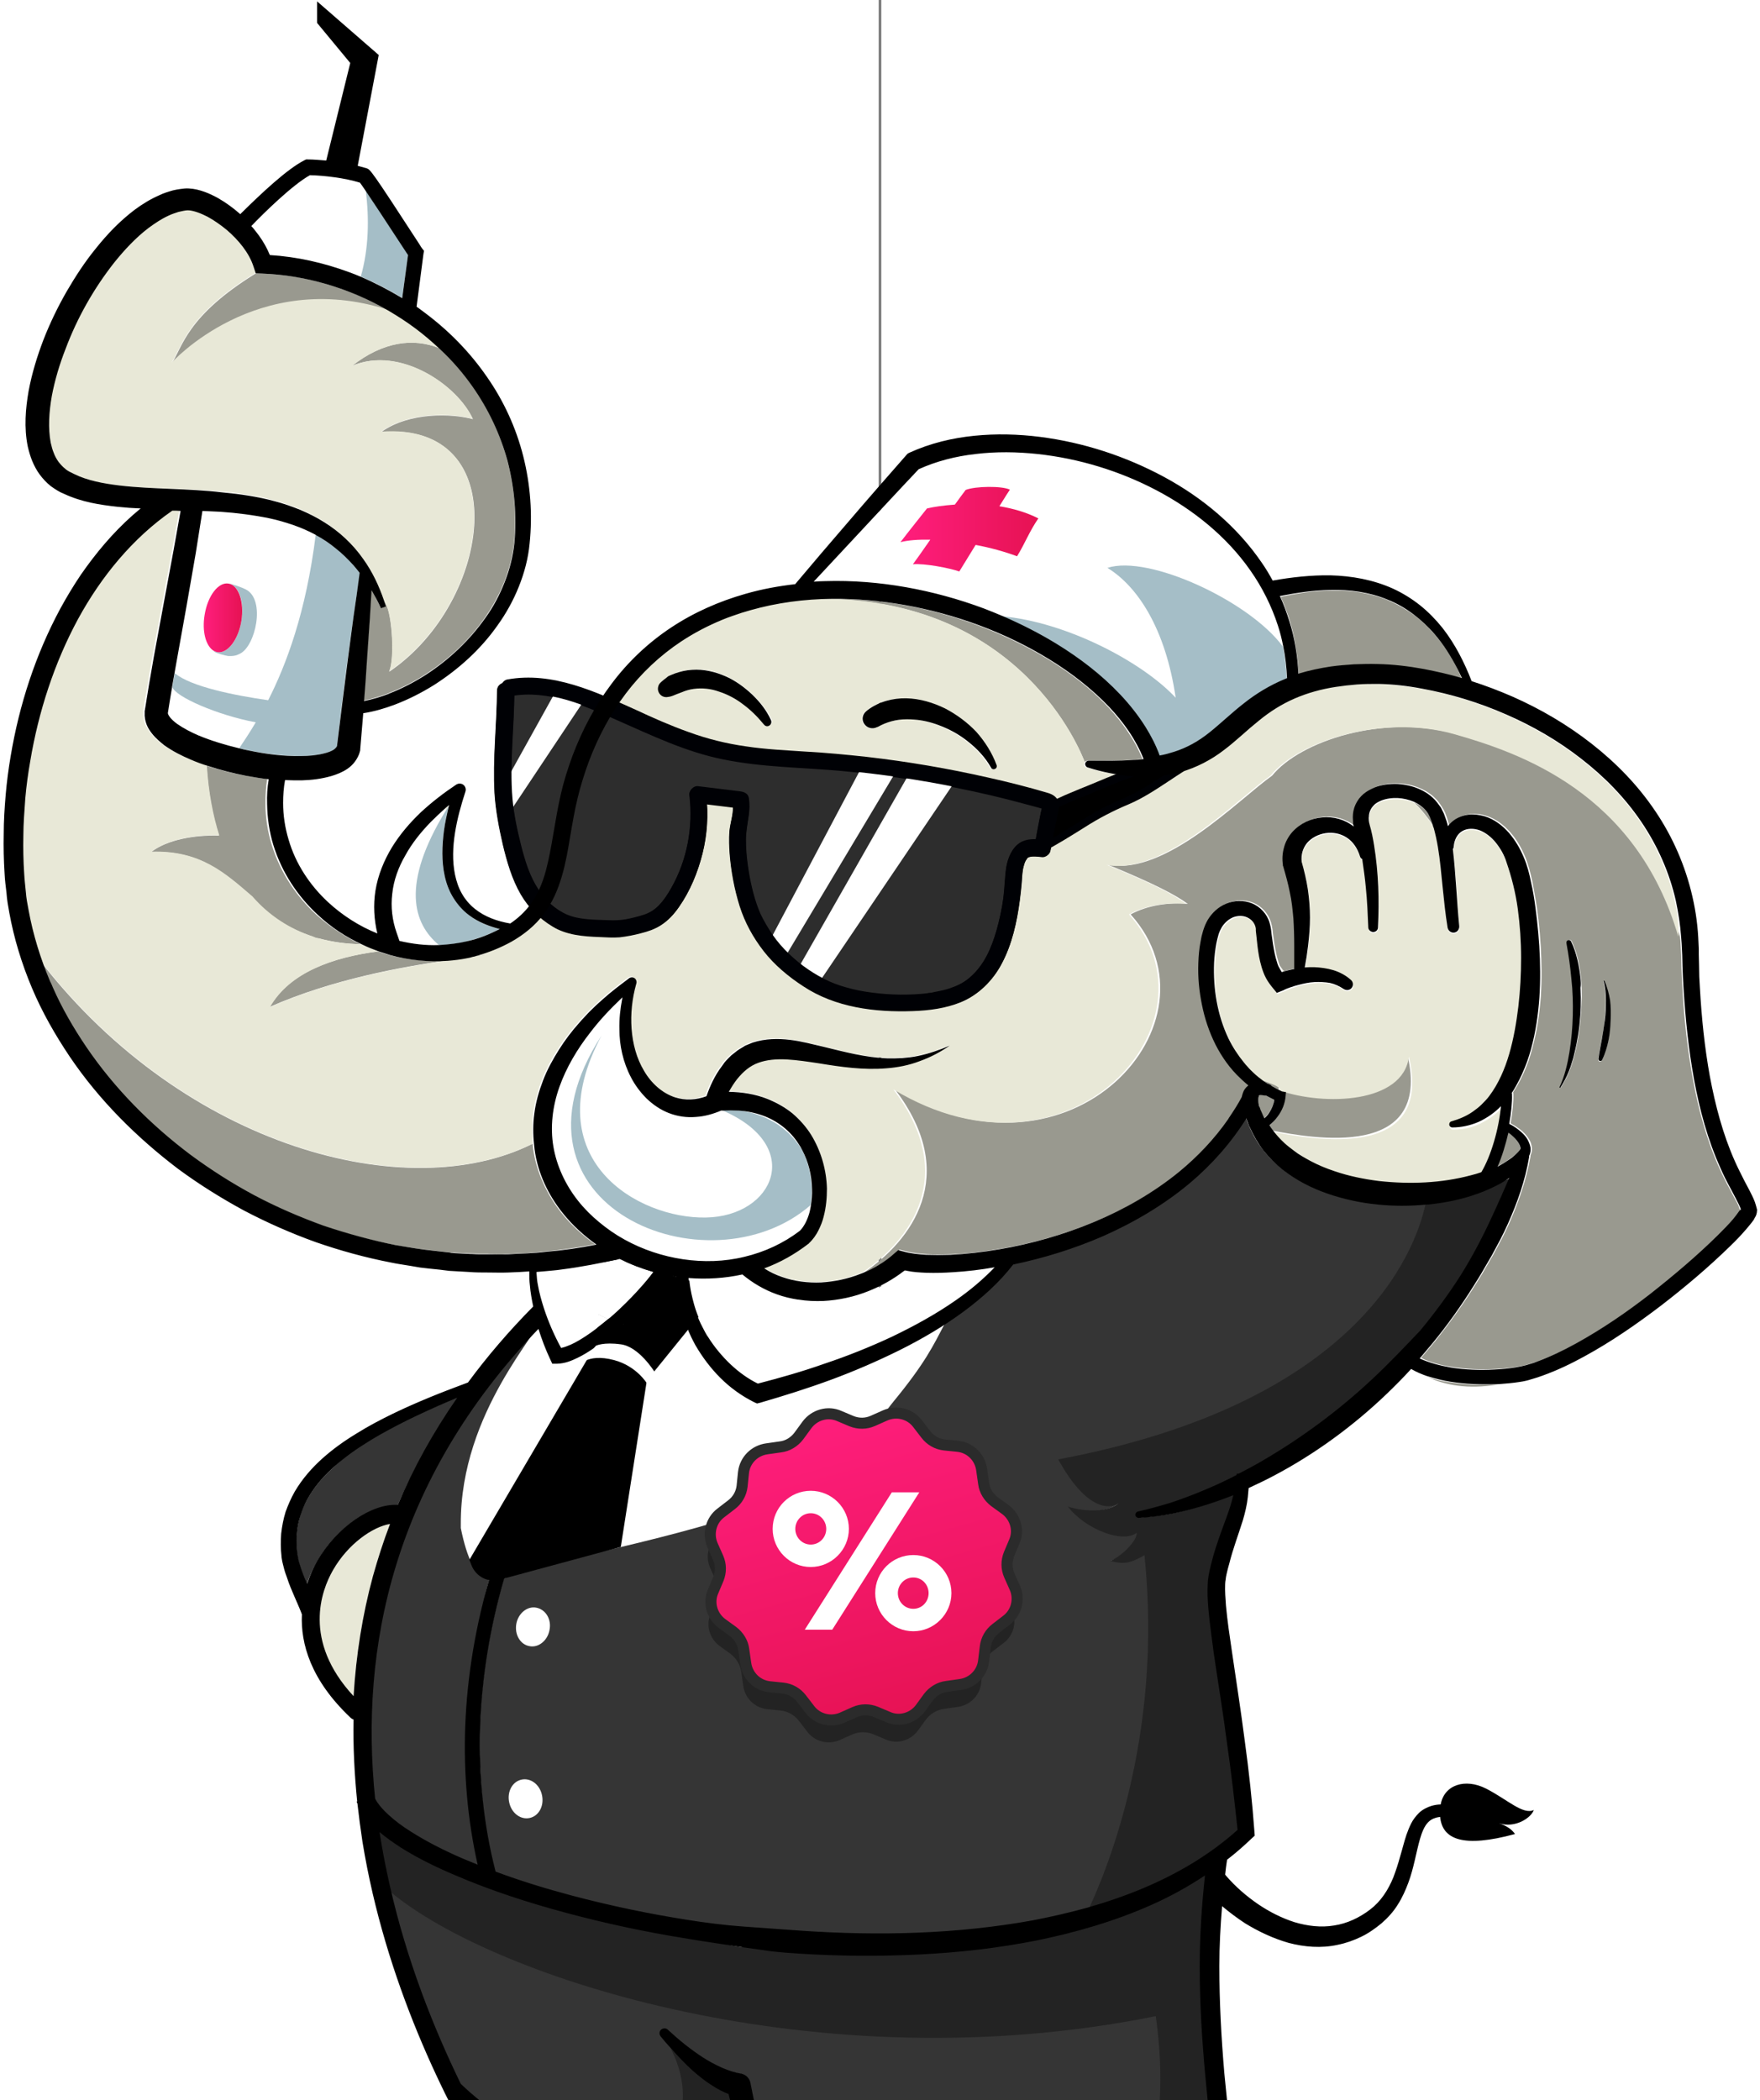 <svg width="119" height="142" viewBox="756 295 1 760" fill="none" xmlns="http://www.w3.org/2000/svg">
<rect x="756" y="295" width="1" height="760" fill="#808080" stroke="none"/>
<path d="M615.25 793C622.45 781.2 634.917 770.583 640.25 766.75L677.25 765.25L699.5 769L727.25 777.75L769.75 766.75L795 774.75L752 851.5L616.5 876.25C612.5 872.75 602.85 862.9 596.25 851.5C588 837.25 606.25 807.75 615.25 793Z" fill="white"/>
<path d="M656.4 749.1L698.7 761.8L674.8 791.3L653.3 784.3L656.4 749.1Z" fill="black"/>
<path d="M631.6 897.5C638.117 897.5 643.4 891.769 643.4 884.7C643.4 877.631 638.117 871.9 631.6 871.9C625.083 871.9 619.8 877.631 619.8 884.7C619.8 891.769 625.083 897.5 631.6 897.5Z" fill="white"/>
<path d="M685.1 750.5C692.5 751.6 700.1 751.4 707.4 749.6C714.6 747.9 721.4 744.6 727.4 740.2C729 738.7 730.2 736.2 730.9 733.5C731.1 732.7 731.3 731.8 731.4 731C694.5 763.1 615.8 731.4 655.7 669.8C631.6 714.9 669.2 736 693.5 735.6C718.1 735.1 729.5 709.7 699.4 696.8C699.2 696.8 699.1 696.8 698.9 696.8C696.1 698 693 698.9 689.8 699.1C686.5 699.3 683.1 698.9 680 697.7C676.9 696.5 674.2 694.7 671.9 692.4C669.6 690.2 667.8 687.6 666.3 684.8C663.4 679.3 662.1 673.2 662 667.2C661.9 663.5 662.3 659.8 663 656.2C663 656 663 655.9 663 655.8C658.9 659.8 655 663.9 651.5 668.4C646.8 674.4 642.9 681 640.4 688C637.9 695 637.1 702.4 638.2 709.6C639.3 716.7 642.5 723.5 647.1 729.2C649.3 732.1 652 734.7 654.8 737C657.6 739.4 660.7 741.5 664 743.3C670.5 747 677.7 749.4 685.1 750.5Z" fill="white"/>
<path d="M728.2 711C727.8 710.2 727.4 709.5 726.9 708.8C723.8 704 719.3 700.4 714 698.6C711.2 697.6 708.3 697.1 705.3 696.8C717.1 698.4 724.1 704.5 728.2 711Z" fill="white"/>
<path d="M581.13 810.125C576.83 812.325 573.105 814.9 569.005 817.5C564.905 820.1 561.3 823.6 557.8 826.9C554.3 830.1 551.3 833.8 549.1 837.8C548 839.8 547.1 841.9 546.5 844.1C545.9 846.3 545.5 848.5 545.3 850.8C545.2 853.1 545.3 855.3 545.6 857.6C545.6 858.2 545.8 858.7 545.9 859.2C546 859.7 546.1 860.2 546.3 860.8C546.6 861.9 547 863 547.4 864.1C547.9 865.4 548.5 866.8 549.1 868.2C550.2 864.9 551.6 862.2 552.7 860.2C559.7 847.9 572.4 839.3 581.9 839.9C587.5 826.6 596.192 811.925 604.692 799.625C602.392 800.525 597.705 802.288 595.505 803.188C590.605 805.088 585.93 807.625 581.13 810.125Z" fill="#353535"/>
<path d="M883.1 699.7C883.3 699.5 883.4 699.2 883.6 698.9C883.5 699.2 883.3 699.5 883.1 699.7Z" fill="white"/>
<path d="M906.3 712C908.1 713.3 910.1 714.5 912.1 715.6C909 712.8 905.8 710.8 902.8 709.2C903.9 710.1 905.1 711.1 906.3 712Z" fill="white"/>
<path d="M639.7 755.8C640.3 755.3 640.9 754.8 641.4 754.3C639.6 754.5 637.7 754.7 635.8 754.9C634.6 755 633.5 755.2 632.3 755.2C632.3 755.4 632.3 755.5 632.3 755.6C632.4 757 632.6 758.5 632.8 759.9C633.3 762.8 634.1 765.6 635 768.4C636.6 773.4 638.7 778.2 641.2 782.7C642.3 782.5 643.5 782 644.7 781.5C646.5 780.7 648.2 779.7 650 778.5C652.8 776.6 655.6 774.5 658.2 772.3C650.4 769.1 643.8 763.8 639.7 755.8Z" fill="white"/>
<path d="M604.8 846.5C604.6 805.6 634.5 776.2 633.3 772.4C574.2 828.1 566.967 892.238 572.567 946.438C573.667 948.438 575.255 950.95 577.255 952.75C579.655 954.95 582.455 957.075 585.255 958.875C591.055 962.575 597.292 965.45 603.692 968.25C606.255 969.875 613.6 972.2 615.6 973C611.9 956.6 608.055 937.3 608.755 920.5C609.455 901.8 610.3 882.6 615.6 864.8C621 847 626.1 845.8 624.9 843.7C623.7 841.6 625.7 839.2 627.1 837.3C628.5 835.4 629.6 836.3 631.1 834.4C634 830.7 629.1 831.4 632.4 828L634.4 825C635.2 824.3 634.7 822.5 635.9 820.7C637 819 640.2 818.2 640.7 816.2C641.2 813.9 644.6 809.7 644.7 807.1C625.8 841.5 644.8 810.4 644.7 810.4C644.6 810.5 645.4 809.1 645.3 809.1C642.1 812.1 627.1 839 623.8 851.3C623.2 853.5 620.2 863.6 618.1 864.7C616 865.7 609.4 870.6 604.8 848" fill="#353535"/>
<path d="M631.3 862.2L620.4 866.2C615.3 883.7 612.2 901.8 611.7 920C611.2 937.6 613.053 958.5 617.453 975.5C626.553 978.8 635.753 981.7 645.153 984.2C658.753 987.8 672.553 990.6 686.453 992.9C693.353 994 700.353 995 707.353 995.4L728.353 996.9C756.353 998.9 784.553 998.1 812.053 993.1C818.653 991.9 825.253 990.4 831.753 988.5C838.653 974.3 860.278 922.55 853.378 856.25C847.878 859.35 845.816 858.938 840.1 859.8C845.941 857.813 851.128 854.125 849.6 849.6C844.316 850.313 833.441 845.563 825.3 840.8C829 842.2 838.6 842.9 843.1 838.8C841.3 839.7 833.3 844.1 822.1 823.7C930.1 803.4 950.3 748.5 954.1 730.6C948.2 731.2 942.3 731.2 936.4 730.6C930.3 730 924.3 728.8 918.4 726.7C912.6 724.7 906.9 721.8 901.9 717.9C899.4 715.9 897.1 713.7 895.1 711.1C893.1 708.6 891.5 705.8 890.2 702.8C889.9 702.1 889.6 701.3 889.3 700.6C889.2 700.2 889.1 699.8 888.9 699.4C883.4 708.2 876.5 716 868.6 722.7C859.1 730.7 848.3 737.1 836.9 742.1C826.5 746.6 815.6 750 804.5 752.3C799.4 758.9 782.8 768.4 780 773.9C775.8 781.9 772.9 788.2 761.3 802.3C755.6 809.3 748.1 822.5 722.4 836.4C707.5 844.4 669 854.1 618.2 864.7M629.7 952.9C626.4 953.6 623.1 951.1 622.3 947.2C621.5 943.3 623.5 939.7 626.8 939C630.1 938.3 633.4 940.8 634.2 944.7C635 948.6 633 952.2 629.7 952.9ZM636.9 884.9C636.2 888.7 632.9 891.4 629.6 890.7C626.3 890.1 624.2 886.5 624.9 882.6C625.6 878.8 628.9 876.1 632.2 876.8C635.6 877.5 637.7 881.1 636.9 884.9Z" fill="#353535"/>
<path d="M694.4 778.8C696.7 782.6 699.6 786 702.8 789C705.7 791.7 709 794.1 712.5 795.8C720.7 793.6 728.7 791.3 736.6 788.6C744.9 785.7 753.1 782.5 761.1 778.8C769 775 776.7 770.8 783.9 765.8C789 762.2 793.9 758.2 798.2 753.7C793.2 754.5 788.1 755.2 783 755.5C779.9 755.7 776.7 755.8 773.6 755.7C771.3 755.6 768.9 755.5 766.5 755C766.1 755 765.7 755.1 765.3 755.2C761.5 758.3 757.2 760.7 752.6 762.4C747.4 764.4 741.8 765.7 736.2 766C733.2 766.1 730.2 766 727.2 765.5C721.3 771.2 709.5 777.8 694.4 778.8C694.3 778.7 694.3 778.7 694.4 778.8Z" fill="white"/>
<path d="M766.375 1107.75C782.375 1110.45 788.175 1112.75 818.875 1108.75C819.975 1108.55 823.15 1107.95 824.25 1107.75C829.25 1106.95 839.4 1106.6 844 1105.3C853.3 1092.2 864.2 1066.8 857.8 1020.5C735.7 1045.1 614.2 1005.4 577 974.5C583.1 1001.5 594.8 1029 604.7 1049.3C622.3 1066.4 646.5 1076.95 677.1 1078.75C688.7 1064.95 689.7 1049.4 683.1 1036.8C681.8 1035.4 680.2 1034.4 679 1033C678.4 1032.2 677.231 1030.98 678.031 1030.28C678.731 1029.68 678.8 1029 679.4 1029.6C683.5 1033.3 687.7 1036.8 692.2 1039.7C694.4 1041.1 696.8 1042.4 699.1 1043.4C701.4 1044.4 703.8 1045.2 706.1 1045.5L706.3 1045.6C707.9 1046 709 1047.3 709.3 1048.8C710.1 1052.7 710.8 1056.6 711.8 1060.4C712.3 1062.3 712.7 1064.2 713.2 1066.2L714.7 1071.9C716 1076.6 717 1083.77 718.5 1088.37C731.1 1097.67 746.975 1104.25 766.375 1107.75Z" fill="#353535"/>
<path d="M863.5 547.4C859.8 522.1 849.6 507 838.8 500.4C853.9 495.5 890.4 512.6 902.3 528.9C901.8 526.4 901.2 523.9 900.4 521.5C898.2 514.4 894.7 507.6 890.4 501.5C881.8 489.2 869.7 479.5 856.4 472.5C843.1 465.5 828.3 461 813.4 459.4C805.9 458.6 798.4 458.5 791 459.4C783.8 460.2 776.8 462 770.4 464.9C763.2 472.5 756 480.2 748.9 487.9C743.4 493.9 737.9 499.8 732.4 505.8C733.8 505.7 735.2 505.7 736.6 505.6C746.4 505.4 756.2 506.2 765.8 507.8C775.4 509.5 784.8 512.1 794 515.5C796.3 516.4 798.6 517.3 800.9 518.3C800.8 518.2 800.6 518.1 800.5 518.1C824.1 520.1 851.5 534.6 863.5 547.4ZM785.3 501.7C781.9 500.5 772.7 498.8 768.5 499.1C769.1 498.3 771.6 494.7 774.8 490.2C770.5 490.1 766.7 490.3 764 491.1C766.5 487.8 773.6 478.9 773.6 478.9C776.1 478.3 779.6 477.8 783.7 477.5C785.1 475.5 786.5 473.7 787.6 472.2C791.1 470.8 800.8 470.7 803.6 472.1C803.1 472.7 801.7 475 799.8 478.1C804.7 478.9 809.6 480.2 814 482.5C810.7 487.2 809.1 491.6 806.3 496.2C802 494.5 796.7 493.1 791.3 492.1C788.5 496.5 786.2 500.3 785.3 501.7Z" fill="white"/>
<path d="M599.4 588.4C599.4 588 599.4 587.7 599.3 587.3C597.4 589 595.5 590.7 593.8 592.5C590.2 596.2 587.1 600.2 584.6 604.6C582.2 608.9 580.5 613.6 579.9 618.4C579.3 623.2 579.9 628 581.5 632.6L582.5 635.5C587.2 636.6 592 637.1 596.8 637C587.6 629.3 583 615.1 599.4 588.4Z" fill="white"/>
<path d="M694.3 778.6C709.3 777.6 721.1 771 727 765.3C726.9 765.3 726.9 765.3 726.8 765.3C720.9 770 707.6 774.7 693 776.3C693.4 777.1 693.8 777.8 694.3 778.6Z" fill="white"/>
<path d="M500.4 543.7V543.9L499.6 548.7L498.9 553.1C498.9 553.2 498.9 553.4 499 553.6C499.1 553.9 499.3 554.2 499.6 554.6C500.2 555.4 501.2 556.3 502.3 557.1C504.5 558.7 507.3 560.1 510.1 561.3C514.7 563.2 519.7 564.7 524.7 565.9C526.3 563.4 528.3 560.4 530.7 556.5C516.7 554 501.4 547.2 500.4 543.7Z" fill="white"/>
<path d="M505.5 514.7L502 534.2L501.2 538.7C506.9 543.6 523.1 546.8 535 548.5C541.5 535.7 548.7 516.8 552.2 488.6C549.7 487.2 547 486.1 544.2 485.1C541.4 484.1 538.6 483.3 535.7 482.7C532.8 482.1 529.8 481.6 526.8 481.2C523.8 480.8 520.8 480.5 517.8 480.3C515.6 480.2 513.5 480.1 511.3 480C510.5 485.1 509.7 490.2 508.9 495.2L505.5 514.7ZM520.8 506.1C521.8 506.1 525.8 507.6 527 508.2C534.3 511.9 530.4 528.9 524.8 531.5C523.8 532 522.9 532.4 520.6 532.3C519.8 532.3 516.2 531.3 515.6 530.7C515.5 530.6 515.3 530.4 515.2 530.3C512.5 528.5 511.1 523.3 512.1 517.4C513.2 510.6 517.1 505.5 520.8 506.1Z" fill="white"/>
<path d="M570.4 364.1C569.3 362.5 568.7 361.6 568.3 361.1C562.8 359.4 555.2 358.5 550.2 358.4C543.9 361.9 533.5 372 528.9 376.7C529.9 377.8 530.8 379 531.7 380.2C533.2 382.3 534.6 384.7 535.6 387.2C545.4 387.9 555.1 390 564.3 393.4C565.8 393.9 567.2 394.5 568.6 395.1C571.5 385.2 571.7 374.1 570.4 364.1Z" fill="white"/>
<path d="M610 640.8C609.5 640.9 609 641.1 608.5 641.2C608 641.3 607.4 641.4 606.9 641.6C610.8 641.1 613.6 640.6 615 640.2C613.2 640.5 611.6 640.7 610 640.8Z" fill="#BFBFB1"/>
<path d="M559.7 493.5C557.4 491.7 554.9 490 552.4 488.6C552.4 488.6 552.3 488.6 552.3 488.5C548.8 516.7 541.6 535.6 535.1 548.4C523.2 546.7 507 543.5 501.3 538.6L500.4 543.6C501.4 547.1 516.7 553.8 530.6 556.4C528.3 560.3 526.2 563.4 524.6 565.8C525.8 566.1 526.9 566.3 528.1 566.6C534.3 567.8 540.6 568.6 546.8 568.6C549.8 568.6 552.9 568.3 555.5 567.6C556.8 567.3 558 566.8 558.8 566.3C559.6 565.8 559.9 565.4 560 565L561.8 549.7C562.5 544.4 563.1 539.1 563.8 533.9L566 518C566.8 512.8 567.5 507.5 568.3 502.3C567.6 501.4 566.9 500.5 566.1 499.6C564.1 497.4 562 495.3 559.7 493.5Z" fill="#A5BEC7"/>
<path d="M583.6 402.8L585.7 387.2C585.5 387 585.4 386.7 585.1 386.3C577.1 373.9 572.7 367.4 570.4 364C571.7 374 571.5 385.1 568.6 395.1C573.8 397.3 578.8 399.9 583.6 402.8Z" fill="#A5BEC7"/>
<path d="M520.6 532.4C522.9 532.5 523.8 532.1 524.8 531.6C530.5 529 534.3 512 527 508.3C525.9 507.7 521.8 506.2 520.8 506.2C524.5 506.8 526.6 512.9 525.4 519.7C524.3 526.6 520.4 531.6 516.7 531C516.2 530.9 515.7 530.7 515.2 530.4C515.3 530.5 515.5 530.7 515.6 530.8C516.2 531.4 519.8 532.3 520.6 532.4Z" fill="#A5BEC7"/>
<path d="M874.2 1007C874.2 996 875.552 979.9 876.752 969C870.552 973.1 861.452 978.4 854.752 981.5C841.552 987.4 829.352 990.7 815.252 993.5C801.152 996.4 789.302 996.8 775.002 997.5C760.702 998.2 746.302 998 732.002 997.2C728.402 997 720.852 997.6 717.252 997.2C713.752 996.8 709.8 1000.2 706.3 999.6C699.2 998.5 693.602 996.7 686.502 995.5C672.402 993.2 657.302 990.2 643.502 986.5C629.702 982.8 617.202 977.95 604.002 972.25C597.402 969.35 590.302 965.15 584.002 961.25C581.302 959.55 576.752 956.85 574.252 954.75C575.252 961.35 578.002 973.45 579.502 979.75C616.702 1010.75 734.2 1049.3 856.3 1024.6C862.7 1070.9 849.102 1092.65 839.902 1105.75C857.502 1100.85 872.902 1091.25 880.502 1080.75C879.002 1069.65 877.877 1056.57 876.877 1045.38C875.577 1032.38 874.2 1020.1 874.2 1007Z" fill="#232323"/>
<path d="M980.8 723C978.1 724.5 975.3 725.8 972.3 726.8C966.5 728.8 960.5 730.1 954.4 730.7C954.2 730.7 954.1 730.7 953.9 730.7C950.1 748.6 929.002 802.825 821.002 823.125C832.202 843.525 841.072 840.565 842.9 838.9C838.4 843 828.302 841.587 824.502 840.187C830.502 848.187 844.2 853.7 849.4 849.7C849.6 852.2 844.9 857.5 839.9 859.9C844.6 861.1 846.8 860.9 852.2 857.8C859.1 924.1 837.902 973.8 831.002 988C837.902 986 844.702 983.7 851.302 980.9C863.602 975.7 879.002 967.3 888.902 958.4C887.802 948 887 934.9 885.5 924.5C884 913.6 882.3 902.8 880.7 891.9C879.9 886.4 878.5 884 878 878.4C877.8 875.6 877.1 871.8 877.3 868.8C877.3 868 876.6 867.6 876.7 866.8L876.9 864.7L877.2 863.1C877.5 861.7 879.1 862.4 879.4 861C880.1 858.3 881 855.6 881.9 852.9C882.8 850.3 883.8 847.7 884.7 845.2C885.6 842.7 884.902 838.906 885.502 836.406C885.88 834.828 884.7 835.437 884 836C881 837.2 877.9 838.3 874.8 839.3C866.7 841.9 859.6 843.6 851.1 844.1C850.5 844.1 850 843.7 849.9 843C849.9 842.4 851.152 842.7 851.752 842.5L853.877 841.562C857.877 840.662 858.1 840.9 862 839.6C865.9 838.3 870.6 836.7 874.3 835.1C878.5 833.3 882 831.6 886 829.6C886 829.4 886.3 829.3 886.4 829.1H887.7C890.7 827.6 893.3 825.7 896.2 824C910.4 815.7 927 803.8 939 792.6C945 787 950.7 781.1 956 774.8C961.2 768.5 966.1 761.9 970.5 755C974.9 748.1 978.6 740.8 982.1 733.3C984.2 728.8 986.2 724.2 988.2 719.6C987.6 720.3 981.8 722.4 980.8 723Z" fill="#232323"/>
<path d="M731.4 731.1C731.7 729.1 731.8 727.1 731.8 725.1C731.6 720.2 730.5 715.3 728.2 711C724.2 704.5 717.1 698.4 705.3 696.8C703.3 696.7 701.4 696.7 699.4 696.8C729.5 709.7 718.1 735.2 693.5 735.6C669.2 736.1 631.6 714.9 655.7 669.8C615.8 731.5 694.5 763.2 731.4 731.1Z" fill="#A5BEC7"/>
<path d="M596.9 637C600.4 636.9 603.8 636.5 607.2 635.6C611.2 634.6 615.2 633.1 618.9 631.2C615 630.3 611.2 628.8 607.8 626.2C605.6 624.5 603.6 622.3 602.1 619.9C600.6 617.5 599.6 614.8 599 612.1C597.8 606.6 597.9 601.1 598.7 595.7C599.1 592.6 599.7 589.6 600.5 586.6C600.1 587.2 599.8 587.8 599.4 588.3C583 615.1 587.6 629.3 596.9 637Z" fill="#A5BEC7"/>
<path d="M704.005 1052C701.905 1051.1 700.005 1050.1 698.205 1049C695.605 1047.4 693.305 1045.6 691.105 1043.6C688.205 1041 683.2 1039.1 680.7 1036.2C687.3 1048.8 687.3 1063.3 675.7 1077.1C685.7 1077.7 696.5 1077.5 708.3 1076.6C708 1075.7 707.7 1074.8 707.5 1074C705.1 1067 705.705 1059.1 704.005 1052Z" fill="#232323"/>
<path d="M800.5 518C800.6 518.1 800.8 518.1 800.9 518.2C807.6 521 814.1 524.4 820.3 528.2C828.6 533.3 836.5 539.3 843.3 546.5C846.7 550.1 849.8 554 852.5 558.3C854.5 561.5 856.3 565 857.6 568.6C859.3 568.2 861 567.8 862.7 567.3C867.5 565.8 871.7 563.3 875.7 560.2C879.7 557 883.6 553.2 888.1 549.7C892.6 546.2 897.6 543 903 540.9C903.2 540.8 903.5 540.7 903.7 540.6C903.5 536.7 903.1 532.8 902.3 529C890.4 512.7 853.8 495.6 838.8 500.5C849.6 507.1 859.8 522.3 863.5 547.5C851.5 534.6 824.1 520.1 800.5 518Z" fill="#A5BEC7"/>
<path d="M826.1 1112.8C817.4 1114.2 808.4 1114.9 799.4 1114.9C771.2 1114.9 743.2 1108.3 723.3 1096.7C724.7 1100.3 726.2 1103.8 727.8 1107.2C762.7 1125.3 840.6 1131.3 882.6 1111.6C881.4 1104 880.3 1096.3 879.2 1088.7C867.9 1100.6 849.4 1109.1 826.1 1112.8Z" fill="#99998F"/>
<path d="M710.4 1083.4C702.4 1084.1 694.7 1084.4 687.5 1084.4C656.2 1084.4 632.2 1078.1 612.9 1064.7C615.5 1069.5 618.1 1074 620.6 1078.1C643.2 1092.7 673.9 1099.7 715.8 1097.6C715.7 1097.4 715.6 1097.1 715.5 1096.9C713.6 1092.5 712 1088 710.4 1083.4Z" fill="#99998F"/>
<path d="M551.1 633.9C551.7 634.2 552.5 634.5 553.4 634.6C558.2 635.9 563.3 636.6 568.5 636.7C562.7 633.9 557.3 630.3 552.5 626C545.1 619.2 539.4 610.5 536.4 600.8C534.9 596 534.1 590.9 534.1 585.8C534.1 582.8 534.3 579.8 534.7 576.9C531.9 576.6 529.1 576.1 526.3 575.6C521.7 574.7 517.2 573.6 512.8 572.1C513.4 581.7 514.9 590.1 517.3 597.4C508.5 597.1 498.5 598.9 492.8 603.3C510.5 602.8 519.2 610.9 529.3 619.5C535.3 626.5 542.8 631.2 551.1 633.9Z" fill="#99998F"/>
<path d="M830.6 570.8C830.8 570.5 831.2 570.3 831.6 570.3C837.1 570.3 842.4 570.3 847.7 570C849 569.9 850.3 569.8 851.5 569.7C848.7 562.7 844.2 556.4 839 550.8C832.7 544.1 825.2 538.4 817.2 533.5C801.2 523.8 783.2 517.2 764.8 513.9C756.2 512.4 747.4 511.6 738.7 511.7C738.5 511.7 738.2 511.7 738 511.8C807.6 513.1 828.8 566.2 830.6 570.8Z" fill="#99998F"/>
<path d="M578.5 407.3C564.6 399.3 548.9 394.6 533 394L530.7 393.9C505.5 409.4 504.1 420.7 500.2 426.5C500.2 426.5 530.9 392.1 578.5 407.3Z" fill="#99998F"/>
<path d="M609.2 446.7C601.6 444.6 586.2 444.1 576.1 451.3C624.5 447.7 616.4 512.7 578.9 538.1C580.9 534 580.1 517.7 577.7 513.6C577.5 513.1 577.2 512.6 576.9 512.1C577.1 512.7 577.3 513.3 577.5 513.9C577.5 514 577.6 514.1 577.6 514.3H577.5L575.8 514.9C574.8 512.7 573.6 510.5 572.4 508.4C572.2 511.8 572 515.2 571.8 518.5L570.7 534.4C570.4 539.1 570 543.8 569.7 548.5C572.7 547.9 575.7 547 578.6 545.9C578.7 545.9 578.9 545.8 579 545.7C583.6 543.9 588.1 541.6 592.2 538.9C600.6 533.5 608 526.5 613.6 518.4C616.4 514.4 618.8 510 620.6 505.4C622.4 500.8 623.6 496 624.1 491.2C625 481.3 624.2 471.2 621.6 461.6C619.1 452 614.8 442.9 609 434.8C605.5 429.8 601.4 425.2 597 421C587.6 417.2 576.6 418.6 565.4 427.4C582.8 420 603.8 434.6 609.2 446.7Z" fill="#99998F"/>
<path d="M574.8 639.3C558.6 641.4 542.9 646.8 535.6 659.4C558.5 649.3 583.6 644.9 599.5 642.6C592.5 643.1 585.3 642.4 578.6 640.5C577.4 640.2 576.1 639.8 574.8 639.3Z" fill="#99998F"/>
<path d="M908 539C911.8 537.8 915.8 536.9 919.7 536.4C922.5 536 925.3 535.7 928.1 535.6C930.9 535.4 933.8 535.4 936.6 535.5C942.3 535.7 947.8 536.3 953.4 537.3C957.9 538.1 962.4 539.2 966.9 540.5C966.5 539.5 966.1 538.5 965.7 537.5C963.4 532.9 960.6 528.5 957.3 524.7C955 522 952.4 519.5 949.5 517.4C946.6 515.3 943.5 513.6 940.3 512.2C933.8 509.5 926.6 508.5 919.5 508.7C913.5 508.8 907.4 509.7 901.5 511C902.9 514 904 517.1 905 520.3C906.7 526.3 907.7 532.6 908 539Z" fill="#99998F"/>
<path d="M621.5 748.8C626 748.6 630.6 748.5 635.1 747.9C641.2 747.4 647.3 746.4 653.4 745.3C648.9 742.1 644.7 738.3 641.2 733.9C636 727.3 632.2 719.3 631 710.8C630.9 710.2 630.9 709.6 630.8 708.9C585.6 731.6 505.3 710.3 453.1 643.4C454.2 646.5 455.4 649.4 456.6 652.3C460 659.8 464.1 667 468.7 673.8C478.8 688.8 491.8 701.9 506.4 712.8C513.7 718.2 521.4 723 529.4 727.4C537.5 731.6 545.8 735.2 554.4 738.4C563 741.4 571.8 743.7 580.7 745.5C582.9 745.9 585.2 746.3 587.4 746.6L590.8 747.1L594.2 747.5C596.3 747.7 598.3 748 600.4 748.2C600.9 748.2 601.5 748.3 602 748.3L607.8 748.6C607.9 748.6 608.1 748.6 608.2 748.6C609.3 748.6 610.5 748.7 611.6 748.7C612.6 748.7 613.6 748.7 614.6 748.7C617 748.9 619.3 749 621.5 748.8Z" fill="#99998F"/>
<path d="M962.5 795.2C959.8 794.8 957.2 794.2 954.6 793.3C960.8 796.2 969.1 797.9 980.2 796C979.9 796 979.7 796 979.4 796C973.7 796.3 968.1 796.1 962.5 795.2Z" fill="#99998F"/>
<path d="M900.6 689.2C900.7 689.1 900.8 688.9 900.8 688.8C901.1 688 896.5 686.3 894.4 685.6C895.2 686.2 895.9 686.7 896.7 687.2C896.9 687.3 897.1 687.4 897.3 687.4C897.6 687.5 897.9 687.8 898.1 688C899.3 688.7 900.6 689.4 901.9 690L903.1 690.5L903 691.8C902.8 694.7 901.7 697.4 900 699.5C899.1 700.6 898.2 701.6 897.1 702.5C897.5 703 897.8 703.6 898.2 704.1C913 706.9 956.3 714.9 947.4 676.9C945.5 694 917.1 695 900.6 689.2Z" fill="#99998F"/>
<path d="M899.2 693C898.2 692.5 897.3 692 896.3 691.5C896.2 691.5 896.1 691.5 896 691.5H895.9C895.3 691.4 894.7 691.3 894.3 691.3C893.9 691.3 893.6 691.5 893.6 691.5C893.6 691.6 893.6 691.6 893.5 692C893.4 692.3 893.4 692.8 893.4 693.3C893.4 693.8 893.5 694.4 893.6 695C893.6 695.1 893.7 695.3 893.7 695.4V695.5L893.8 695.7L894.1 696.6C894.3 697.2 894.6 697.8 894.9 698.4C895.1 698.8 895.3 699.2 895.5 699.7C896.2 699 896.8 698.3 897.3 697.6C898.3 696.2 899 694.6 899.2 693Z" fill="#99998F"/>
<path d="M1067.4 732C1067.1 731 1066.5 729.9 1065.8 728.7L1063.9 725.1C1062.6 722.7 1061.3 720.1 1060.2 717.6C1055.6 707.4 1052.7 696.5 1050.7 685.7C1048.7 674.8 1047.5 663.9 1046.9 652.9C1046.7 650.2 1046.6 647.4 1046.5 644.7L1046.4 640.6L1046.3 638.6L1046.2 636.6C1046.2 635.7 1046.1 634.9 1046 634C1030.7 581.7 988.3 567.4 965 560.7C938.8 553.2 908.5 563.2 898.4 575.7C886.4 584.2 860 611.8 839.2 608C855.3 614.6 863.4 618.8 867.9 622.1C861.3 621.5 853.5 622.5 847.2 625.9C882.1 664.6 825.9 727.9 761.9 689.2C785.9 720.6 767.5 744.2 750.7 755.5C754.9 753.7 758.9 751.4 762.2 748.4L763.6 747.2L765.5 747.7C767.9 748.4 770.8 748.7 773.7 748.9C776.6 749.1 779.5 749 782.5 748.9C788.4 748.7 794.3 747.9 800.2 746.9C812 744.9 823.5 741.6 834.5 737C845.5 732.4 856 726.4 865.2 718.9C872 713.4 878 706.9 883 699.8C883.2 699.5 883.3 699.3 883.5 699C885.1 696.7 886.6 694.3 887.9 691.8C888 691.3 888.2 690.7 888.4 690.1C888.7 689.3 889.4 688.3 890.3 687.6C889.3 686.8 888.4 686 887.5 685.1C883.8 681.6 880.7 677.3 878.4 672.8C876.1 668.2 874.5 663.4 873.5 658.4C872.5 653.4 872.1 648.4 872.2 643.3C872.3 640.8 872.5 638.2 873 635.6C873.2 634.3 873.5 633 873.9 631.7C874.3 630.4 874.8 629.1 875.6 627.7C877.1 625.2 879.4 623 882.3 621.8C885.2 620.6 888.6 620.5 891.6 621.7C894.6 622.9 897.1 625.7 898 628.8C898.1 629.2 898.2 629.6 898.3 630L898.4 630.6L898.5 631.1L898.7 632.9C898.9 634.1 899 635.3 899.2 636.4C899.6 638.7 900 641 900.7 643.1C900.9 643.6 901 644.1 901.2 644.5C901.7 645.2 902.2 645.9 902.7 646.5C902.9 646.4 903.1 646.4 903.3 646.3C904.4 646 905.5 645.7 906.7 645.5C906.7 645.5 906.8 645.5 906.9 645.5V637C906.9 633.7 906.8 630.4 906.6 627.2C906.3 624 905.9 620.8 905.3 617.7C904.7 614.6 903.9 611.4 902.9 608.3L902.8 608.1V607.8C902.6 605.8 902.6 603.6 903.2 601.5C903.8 599.4 904.8 597.5 906.2 595.9C909.1 592.7 913 590.9 917.1 590.6C921.1 590.2 925.2 591.4 928.4 593.9L928.2 592.8C928.1 592 928 591.3 928.1 590.5C928.1 589 928.4 587.3 929.1 585.9C929.8 584.4 930.8 583.1 932 582.1C933.2 581.1 934.5 580.3 935.9 579.8C938.6 578.7 941.5 578.3 944.3 578.5C947.1 578.6 949.9 579.3 952.5 580.5C955.1 581.7 957.5 583.5 959.2 586C959.6 586.6 960 587.3 960.4 587.9L960.9 588.9C961.1 589.2 961.1 589.5 961.3 589.9C961.8 591.1 962.1 592.4 962.5 593.7V593.8C963.1 593 963.8 592.3 964.6 591.7C966.2 590.5 968.2 589.8 970.1 589.6C972.1 589.4 974 589.6 975.8 590.2C979.4 591.3 982.3 593.6 984.6 596.2C986.9 598.8 988.6 601.8 989.9 604.9C991.2 608 991.9 611 992.6 614.1C993.2 617.2 993.7 620.3 994.2 623.3C995.1 629.5 995.6 635.6 995.8 641.8C996 648 995.9 654.2 995.2 660.4C994.5 666.6 993.2 672.8 991.2 678.9C990.1 681.9 988.8 684.9 987.2 687.7C986.7 688.6 986.1 689.4 985.6 690.3C985.6 690.5 985.7 690.6 985.7 690.8C985.8 693.8 985.4 697.5 984.7 701.5C985.8 702.1 986.9 702.8 988 703.6C989.3 704.6 990.5 705.8 991.4 707.3C991.9 708.1 992.2 709 992.4 710.1C992.5 711 992.4 712.1 991.9 713.1C991.9 713.2 991.9 713.4 991.9 713.5C990.4 721.9 987.6 730 984.2 737.7C983.3 739.6 982.4 741.6 981.4 743.5L978.4 749.1L975.2 754.6C974.2 756.4 973 758.2 971.9 760C967.4 767.2 962.4 774.1 957.1 780.7C955.5 782.6 953.9 784.5 952.3 786.4C955.7 788.1 959.7 789.1 963.7 789.7C968.9 790.5 974.2 790.7 979.4 790.4C982 790.3 984.6 790 987.2 789.6C988.5 789.4 989.7 789.1 990.9 788.8C992.1 788.4 993.4 788 994.6 787.6C999.5 785.8 1004.3 783.5 1009 780.9C1018.3 775.7 1027.2 769.6 1035.8 763C1044.3 756.4 1052.6 749.4 1060.2 741.8C1062.1 739.9 1064 738 1065.7 736C1066.5 735 1067.4 734 1067.9 733.1L1068.1 732.8C1067.6 732.8 1067.5 732.4 1067.4 732ZM1010.1 662.6C1009.8 667.1 1009.1 671.6 1008 676L1007.6 677.7L1007.1 679.3L1006.6 680.9L1006 682.5C1005.2 684.6 1004.1 686.6 1002.9 688.5C1002.9 688.6 1002.7 688.6 1002.7 688.5C1002.6 688.5 1002.6 688.4 1002.6 688.3C1004.5 684.3 1005.5 679.9 1006.2 675.6C1006.9 671.2 1007.2 666.8 1007.4 662.4C1007.5 658 1007.3 653.6 1006.9 649.2C1006.5 644.8 1005.9 640.5 1005.1 636.2C1005 635.7 1005.3 635.2 1005.8 635.1C1006.2 635 1006.6 635.2 1006.8 635.6C1008.8 639.8 1009.7 644.3 1010.2 648.9C1010.3 650 1010.4 651.2 1010.4 652.3L1010.5 655.7C1010.3 658.1 1010.3 660.4 1010.1 662.6ZM1020.8 664.5C1020.7 667 1020.4 669.4 1020 671.8C1019.5 674.2 1018.8 676.6 1017.7 678.8C1017.5 679.1 1017.1 679.3 1016.8 679.1C1016.5 679 1016.4 678.7 1016.4 678.4C1016.7 676 1017.2 673.7 1017.6 671.4C1018.1 669.1 1018.5 666.7 1018.7 664.4C1018.9 662.1 1019.1 659.7 1019.1 657.3C1019.1 654.9 1018.9 652.6 1018.3 650.3C1018.3 650.2 1018.3 650.1 1018.4 650.1C1018.5 650.1 1018.6 650.1 1018.6 650.2C1019.6 652.4 1020.2 654.8 1020.5 657.3C1020.9 659.5 1021 662 1020.8 664.5Z" fill="#99998F"/>
<path d="M986.7 712.6C986.9 712.4 987.2 712.2 987.4 711.9L988 711.2C988.1 711.1 988.2 710.9 988.2 710.5C988.2 710.1 988 709.6 987.8 709.1C987.3 708.1 986.5 707.1 985.5 706.2C985 705.7 984.4 705.2 983.8 704.8C982.8 709 981.5 713.3 979.9 717.1C981.7 716.2 983.5 715.1 985.1 713.8C985.7 713.5 986.2 713 986.7 712.6Z" fill="#99998F"/>
<path d="M956 591.8C955.9 591.6 955.8 591.3 955.7 591L955.4 590.4C955.2 590 954.9 589.6 954.7 589.2C953.5 587.6 951.8 586.3 949.8 585.4C952.2 587.7 954.6 590.6 956.7 593.8C956.4 593.1 956.2 592.5 956 591.8Z" fill="#99998F"/>
<path d="M765.1 755C765.5 755 765.9 754.9 766.3 754.8C766 754.8 765.8 754.7 765.5 754.6C765.4 754.8 765.2 754.9 765.1 755Z" fill="#99998F"/>
<path d="M663.6 774C663.5 774.1 663.4 774.2 663.4 774.2C663.5 774.2 663.5 774.2 663.6 774.3C663.6 774.2 663.6 774.1 663.6 774Z" fill="white"/>
<path d="M641.4 754.3C640.9 754.7 640.3 755.2 639.7 755.8C643.8 763.8 650.4 769.2 658.2 772.4C658.8 771.9 659.3 771.4 659.9 771C663.1 768.2 666.1 765.2 668.9 762.1C670.9 759.9 672.8 757.6 674.6 755.3C670.4 754.1 666.3 752.6 662.4 750.6C655.4 752 648.4 753.4 641.4 754.3Z" fill="white"/>
<path d="M689.1 766.6C690 770 691.4 773.3 693 776.3C707.7 774.7 721 770 726.8 765.3C724.2 764.9 721.7 764.3 719.2 763.4C714.6 761.8 710.4 759.3 706.7 756.2C700.4 757.6 693.9 758 687.4 757.5C687.5 758.3 687.6 759.2 687.7 760C688 762.2 688.5 764.4 689.1 766.6Z" fill="white"/>
<path d="M610.6 1097.1C612.7 1097.9 618.4 1098 623.5 1097.4C623.7 1097.2 623.9 1097.1 624.1 1096.9C622.5 1094.5 620.8 1091.9 619 1089C613 1091.8 610.9 1095 610.6 1097.1Z" fill="white"/>
<path d="M512.1 517.5C511.1 523.4 512.5 528.6 515.2 530.4C515.7 530.7 516.2 530.9 516.7 531C520.4 531.6 524.3 526.5 525.4 519.7C526.5 512.9 524.4 506.8 520.8 506.2C517.1 505.5 513.2 510.6 512.1 517.5Z" fill="url(#paint0_linear_57_8)"/>
<path d="M799.7 478.2C801.6 475.1 803.1 472.8 803.5 472.2C800.7 470.8 791 470.9 787.5 472.3C786.4 473.8 785 475.6 783.6 477.6C779.5 477.9 776 478.4 773.5 479C773.5 479 766.4 487.9 763.9 491.2C766.6 490.5 770.4 490.2 774.7 490.3C771.6 494.8 769 498.4 768.4 499.2C772.6 498.8 781.8 500.6 785.2 501.8C786.1 500.3 788.4 496.6 791.1 492.2C796.5 493.2 801.8 494.7 806.1 496.3C808.9 491.8 810.5 487.4 813.8 482.6C809.5 480.4 804.6 479 799.7 478.2Z" fill="url(#paint1_linear_57_8)"/>
<path d="M723.4 1137.9C725.3 1138.5 729.8 1138.6 734 1138.2C734.3 1137.8 734.6 1137.4 735 1137C733.8 1134.6 732.6 1132.1 731.7 1130.4C726.2 1133 723.9 1136.1 723.4 1137.9Z" fill="white"/>
<path d="M652.9 1109.4C648.2 1102.2 643.5 1097.8 639.4 1097C638.9 1096.9 638.5 1096.9 638 1096.9C636.3 1096.9 634.6 1097.6 632.9 1098.9L631.8 1099.7C625.3 1104.6 624.3 1106.4 626 1109.3C626.3 1109.7 628.2 1111 633.4 1111.5C640.7 1112.3 648.7 1111.2 652.9 1109.4Z" fill="white"/>
<path d="M749.3 1133.7C748.5 1133.6 747.4 1133.7 746.1 1135.2C745.1 1136.3 744.2 1137.4 743.2 1138.4C737.9 1144.2 736.4 1146.4 737.8 1148.9C738.2 1149.3 740.5 1150.2 745.8 1150.3C752.6 1150.4 759.8 1148.9 763.7 1147.3C758.4 1139.2 753 1134 749.3 1133.7Z" fill="white"/>
<path d="M791.6 1155.1C788.1 1149.6 784.4 1146.3 780.9 1145.5C778.4 1145 775.8 1145.7 773 1147.9C768.7 1151.2 766.2 1155.8 766 1157.3C766.2 1157.6 766.8 1158.1 768.3 1158.5C774.1 1160.3 785.1 1158.9 791.6 1155.1Z" fill="white"/>
<path d="M457.4 458.9C457.9 460.1 458.5 461.1 459.1 462.1C459.8 463.1 460.6 463.9 461.5 464.6C462 465 462.4 465.3 462.9 465.6C463.4 465.9 464 466.3 464.7 466.5C469.6 468.9 475.4 470 481.3 470.7C493.2 472 505.8 471.7 518.4 472.9C524.7 473.5 531.1 474.4 537.3 476.1C540.4 476.9 543.5 478 546.5 479.2C549.5 480.5 552.4 482 555.2 483.7C560.7 487.2 565.6 491.8 569.3 497C572.6 501.6 575.1 506.7 576.8 512C577.1 512.5 577.3 513 577.6 513.5C580 517.6 580.9 533.9 578.8 538C616.3 512.6 624.4 447.6 576 451.2C586.1 444 601.5 444.4 609.1 446.6C603.8 434.5 582.8 419.9 565.5 427.4C576.7 418.6 587.7 417.2 597.1 421C594.3 418.4 591.4 415.9 588.3 413.6C585.1 411.3 581.8 409.1 578.4 407.1C530.9 391.9 500.1 426.3 500.1 426.3C504 420.5 505.4 409.2 530.6 393.7L529.8 391.3C528.1 386.3 524.3 381.8 520.1 378C517.9 376.1 515.6 374.5 513.1 373.2C511.9 372.6 510.6 372 509.4 371.6C508.2 371.2 507 370.9 506 370.9C505.2 370.9 503.8 371.1 502.6 371.5C501.3 371.9 500.1 372.3 498.9 372.9C496.4 374 494 375.6 491.8 377.3C487.3 380.8 483.2 385.1 479.4 389.8C472 399.2 466 409.8 461.7 420.9C459.5 426.5 457.8 432.2 456.7 438C455.7 443.7 455.2 449.6 456.3 454.9C456.6 456.4 457 457.7 457.4 458.9Z" fill="#E8E8D7"/>
<path d="M611.7 748.8C610.6 748.8 609.5 748.7 608.3 748.7C609.4 748.8 610.6 748.8 611.7 748.8Z" fill="#E8E8D7"/>
<path d="M663 655.9C663 656.1 663 656.2 663 656.3C663 656.1 663.1 655.9 663.1 655.7C663.1 655.8 663 655.9 663 655.9Z" fill="#E8E8D7"/>
<path d="M601.1 748.3L602.1 748.4C601.6 748.4 601 748.3 600.5 748.3C600.7 748.2 600.9 748.3 601.1 748.3Z" fill="#E8E8D7"/>
<path d="M967.2 540.5C966.7 539.5 966.2 538.4 965.7 537.4C966.1 538.4 966.5 539.4 966.9 540.4C967 540.4 967.1 540.4 967.2 540.5Z" fill="#E8E8D7"/>
<path d="M600.4 586.7C600.4 586.6 600.5 586.5 600.5 586.4C600.1 586.7 599.7 587.1 599.3 587.4C599.3 587.8 599.3 588.1 599.4 588.5C599.7 587.8 600.1 587.3 600.4 586.7Z" fill="#E8E8D7"/>
<path d="M1044.1 621C1041.8 610.8 1037.5 601 1031.6 592.4C1025.7 583.7 1018.3 576.1 1009.9 569.6C1001.5 563.1 992.3 557.8 982.6 553.5C972.9 549.3 962.6 546.1 952.2 544.2C947 543.3 941.7 542.7 936.5 542.5C933.9 542.4 931.3 542.5 928.7 542.7C926.1 542.9 923.5 543.2 920.9 543.6C915.8 544.4 910.8 545.7 906.1 547.8C901.4 549.8 897.2 552.6 893.2 555.8C891.2 557.4 889.2 559.2 887.1 561C885.1 562.8 882.9 564.6 880.6 566.4C876.1 569.9 870.6 572.8 864.9 574.4C862.2 575.1 859.5 575.6 856.8 575.8C856.8 575.8 856.8 575.8 856.7 575.8C856.3 575.9 855.8 575.9 855.4 575.9C852.8 576.1 850.2 576 847.6 575.9C841.9 575.5 836.5 574.4 831.2 572.7C830.5 572.5 830.2 571.8 830.4 571.1C830.4 571 830.5 570.9 830.6 570.8C828.9 566.2 807.6 513.1 738 511.7C738.2 511.7 738.5 511.7 738.7 511.6C728.7 511.7 718.8 513 709.3 515.7C707.1 516.3 704.8 517 702.7 517.8C702.5 517.9 702.2 518 702 518.1C701.2 518.5 700.2 518.8 699 519.2C693.8 521.3 688.8 523.9 684.2 527C676.5 532.1 669.7 538.5 664.1 545.9C658.5 553.3 654.1 561.6 650.8 570.3C649.2 574.6 647.8 579.1 646.7 583.6C645.6 588.1 644.8 592.8 644 597.5C643.2 602.2 642.4 607 641 611.9C639.6 616.7 637.6 621.5 634.4 625.7C631.3 629.9 627.1 633.2 622.7 635.7C618.7 637.9 614.5 639.6 610.1 640.8C611.7 640.6 613.4 640.4 615.1 640.2C613.7 640.6 610.9 641 607 641.6C604.6 642.1 602.2 642.5 599.7 642.6C583.8 645 558.7 649.3 535.8 659.4C543 646.8 558.8 641.4 575 639.3C572.9 638.5 570.8 637.7 568.7 636.7C563.5 636.6 558.4 635.9 553.6 634.6C552.6 634.5 551.9 634.2 551.3 633.9C543 631.2 535.5 626.4 529.4 619.4C519.4 610.8 510.6 602.7 492.9 603.2C498.6 598.8 508.6 597 517.4 597.3C515.1 590 513.5 581.6 512.9 572C510.8 571.3 508.7 570.5 506.6 569.7C503.4 568.3 500.1 566.7 497 564.5C495.4 563.3 493.9 562 492.5 560.2C491.8 559.3 491.1 558.2 490.6 557C490.1 555.7 489.8 554.2 489.9 552.7C489.9 552.5 489.9 552.3 489.9 552.1L490 551.6L490.1 551L490.3 549.8L490.7 547.3L491.5 542.4L493.2 532.6L496.8 513.1L500.4 493.7C501.3 489 502.1 484.4 502.9 479.7C501.9 479.7 500.9 479.7 499.9 479.6C485.6 489.5 474.1 503.4 465.8 518.8C457.2 534.7 451.5 552.3 448.5 570.2C447.7 574.7 447.2 579.2 446.7 583.7C446.3 588.2 446 592.8 446 597.3C445.9 601.8 446 606.4 446.3 610.9C446.4 613.2 446.7 615.4 446.9 617.6C447 618.7 447.1 619.8 447.3 620.9L447.9 624.2C449.5 633 452.1 641.7 455.7 650C456 650.7 456.3 651.5 456.7 652.2C455.5 649.3 454.3 646.3 453.2 643.3C505.4 710.2 585.7 731.5 630.9 708.8C630.5 705.2 630.6 701.5 631 697.9C631.6 693.7 632.7 689.6 634.2 685.7C635.7 681.8 637.7 678.1 639.9 674.7C642.1 671.2 644.6 668 647.3 664.9C648 664.1 648.6 663.4 649.3 662.7C650 662 650.7 661.2 651.4 660.5C652.9 659.1 654.3 657.7 655.8 656.4C658.8 653.7 662 651.2 665.2 648.9L665.3 648.8C666.1 648.2 667.1 648.4 667.7 649.2C668 649.7 668.1 650.3 667.9 650.8C666.4 656.1 665.8 661.7 666.2 667.1C666.6 672.5 668.1 677.8 670.7 682.3C673.3 686.8 677.3 690.5 681.9 691.9C685.6 693.1 689.6 692.9 693.3 691.5C694.6 687.7 696.3 684 698.9 680.6L699.9 679.2C700.3 678.7 700.7 678.4 701.1 677.9C701.5 677.5 701.9 677.1 702.3 676.7L703.7 675.6C704.6 674.8 705.7 674.3 706.7 673.6C707.2 673.3 707.8 673.1 708.3 672.8C708.9 672.6 709.4 672.3 710 672.1C714.6 670.6 719.2 670.6 723.5 671.1C727.7 671.6 731.7 672.6 735.6 673.6C743.4 675.5 750.9 677.5 758.7 677.8C759.7 677.8 760.6 677.9 761.6 677.8L764.5 677.7L767.4 677.4C768.4 677.3 769.3 677.1 770.3 676.9C774.2 676.2 777.9 674.9 781.6 673.2C778.3 675.5 774.7 677.4 770.8 678.8C767 680.2 762.8 681 758.7 681.4C750.4 682.1 742.1 680.8 734.3 679.6C730.4 679 726.5 678.4 722.7 678.2C719 678 715.5 678.3 712.4 679.4C709.4 680.5 706.9 682.6 704.7 685.3C703.6 686.7 702.6 688.3 701.7 689.9C706.4 690 711.2 690.7 715.7 692.5C718.9 693.7 722 695.5 724.7 697.7C727.4 699.9 729.7 702.6 731.5 705.5C735.2 711.4 737 718.1 737.2 724.9C737.3 728.3 737 731.7 736 735.1C735.5 736.8 734.9 738.5 734.1 740.1C733.3 741.7 732.2 743.3 730.7 744.7C730.6 744.7 730.6 744.8 730.5 744.9C725.7 748.7 720.2 751.7 714.5 753.8C716.5 755.1 718.7 756.1 720.9 756.9C725.4 758.5 730.2 759.1 735.1 758.9C739.9 758.7 744.8 757.6 749.3 755.8C749.6 755.7 749.8 755.6 750.1 755.5C766.9 744.2 785.3 720.7 761.3 689.2C825.2 727.9 881.4 664.7 846.6 625.9C852.9 622.5 860.7 621.5 867.3 622.1C862.8 618.7 854.7 614.5 838.6 608C859.4 611.8 885.7 584.2 897.8 575.7C907.9 563.3 938.2 553.3 964.4 560.7C987.8 567.4 1030.2 581.7 1045.4 634C1045.6 629.6 1045 625.2 1044.1 621ZM688.3 596.9C672.5 592.1 664.8 601.5 662.9 602.2C664.6 592.4 666.9 584.9 669.7 579.2C669.7 579.4 669.8 579.6 669.9 579.8C671.3 584 676 586.1 680.3 584.6C684.6 583.1 687 578.5 685.5 574.4C684.2 570.7 680.3 568.6 676.4 569.2C689.3 556.6 702.9 573.2 688.3 596.9ZM716.5 557.5C715.8 557.8 715 557.7 714.6 557.1C712.5 554.4 710 551.9 707.2 549.9C704.5 547.9 701.5 546.2 698.4 545.2C695.3 544.2 692.1 543.8 689.2 544.2C687.7 544.4 686.3 544.9 684.9 545.4C684.2 545.7 683.5 545.9 682.8 546.2C682.1 546.5 681.4 546.8 680.6 547L680 547.1C678.3 547.5 676.7 546.4 676.3 544.8C676.1 543.8 676.4 542.7 677.1 542C677.8 541.2 678.6 540.6 679.5 540C679.9 539.7 680.4 539.5 680.9 539.2C681.4 539 681.9 538.8 682.4 538.6C684.4 537.9 686.5 537.4 688.6 537.3C692.8 537 697 538 700.6 539.6C704.3 541.3 707.5 543.6 710.3 546.2C713.1 548.9 715.5 551.9 717.3 555.3C717.6 556.2 717.3 557.1 716.5 557.5ZM768.6 555.4C767.7 555.3 766.8 555.3 765.9 555.3C762.1 555.4 758.6 556.3 755.4 558.1H755.3C753.6 559.1 751.5 558.5 750.5 556.8C749.6 555.3 750 553.4 751.3 552.4C751.5 552.2 751.7 552.1 751.9 551.9C755.9 548.9 761 547.6 765.8 547.7C770.9 547.8 775.6 549.3 779.9 551.4C784.2 553.6 788 556.4 791.2 559.9C794.4 563.4 797 567.4 798.3 571.9C798.5 572.5 798.1 573.1 797.6 573.3C797.1 573.5 796.6 573.2 796.3 572.8C794.2 569.1 791.3 566 788 563.4C784.7 560.8 781.1 558.8 777.3 557.4C774.6 556.2 771.5 555.6 768.6 555.4ZM767.9 612.8C736.2 606.6 727.6 619.5 727.6 619.5C728.4 610 730.5 602.3 733.3 596.4C734.5 599.1 737.1 601.2 740.5 601.6C745.4 602.2 749.8 598.9 750.3 594.3C750.8 589.7 747.4 585.5 742.5 584.9C742.3 584.9 742.1 584.9 741.9 584.9C758.4 571 781.1 585.6 767.9 612.8Z" fill="#E8E8D7"/>
<path d="M489 479.2C488.8 479.3 488.8 479.3 488.7 479.4C488.8 479.4 488.9 479.3 489 479.2Z" fill="#E8E8D7"/>
<path d="M983.3 607.4C982.4 604.9 981.1 602.4 979.5 600.4C977.9 598.4 975.9 596.7 973.7 595.9C971.5 595.1 969.2 595.1 967.4 596.1C965.6 597.1 964.4 599.2 964.2 601.8C964.2 602.1 964 602.5 963.9 602.7C965.1 612.1 965.3 621.4 966.2 630.5C966.3 631.7 965.4 632.7 964.3 632.9C963.2 633 962.1 632.2 962 631.1C961.2 626.2 960.8 621.3 960.2 616.4C959.7 611.5 959.2 606.7 958.5 602C958.1 599.7 957.7 597.3 957 595.1C956.9 594.7 956.8 594.3 956.6 593.9C954.5 590.7 952.1 587.8 949.7 585.5C947.9 584.7 945.9 584.3 944 584.2C941.9 584.1 939.8 584.4 938 585.1C937.1 585.5 936.3 585.9 935.6 586.5C934.9 587.1 934.4 587.7 934.1 588.5C933.7 589.2 933.5 590.1 933.5 591C933.5 591.4 933.5 591.9 933.5 592.4L933.6 593.1C933.6 593.3 933.7 593.6 933.8 593.9C934.4 596.3 935 598.8 935.4 601.3C936.9 611.2 937.2 621.2 936.8 631C936.8 632 935.9 632.7 935 632.7C934.1 632.7 933.4 631.9 933.3 631C933.1 626.1 932.8 621.3 932.4 616.5C932.1 613.1 931.7 609.7 931.1 606.3C930.8 606.1 930.5 605.7 930.3 605.3C929.3 602.4 927.7 599.9 925.5 598.5C923.3 597 920.5 596.5 917.8 596.9C915.1 597.3 912.6 598.6 911.1 600.5C909.5 602.3 908.9 604.7 909.2 607.3C910.1 610.5 910.9 613.7 911.4 617.1C911.9 620.5 912.2 624 912.2 627.5C912.2 631 911.9 634.4 911.5 637.7C911.2 640.3 910.8 642.9 910.3 645.5C911.4 645.4 912.6 645.3 913.7 645.4C916 645.4 918.4 645.7 920.7 646.5C923 647.2 925.2 648.4 927 650C927.9 650.8 928 652.1 927.2 653C926.5 653.8 925.3 654 924.4 653.3C922.9 652.2 921.2 651.5 919.4 651.1C917.6 650.7 915.7 650.6 913.8 650.8C911.9 651 910 651.3 908.1 651.8C907.1 652.1 906.2 652.4 905.3 652.7C904.4 653 903.4 653.5 902.7 653.8L900.4 654.7L899 653C898.1 651.9 897.2 650.7 896.5 649.4C895.8 648.1 895.3 646.7 894.9 645.4C894.1 642.8 893.7 640.2 893.4 637.7C893.2 636.5 893.1 635.2 893 634L892.8 632.2V632V631.8V631.5C892.8 631.3 892.7 631.1 892.7 630.9C892.3 629.3 891.2 628.1 889.7 627.4C888.2 626.7 886.3 626.7 884.7 627.3C883 627.9 881.6 629.2 880.5 630.9C880 631.6 879.6 632.6 879.3 633.6C879 634.6 878.7 635.7 878.5 636.9C878 639.1 877.8 641.5 877.7 643.8C877.2 653.1 878.8 662.8 882.9 671.2C884.4 674.3 886.3 677.2 888.5 679.9C889 680.4 889.4 680.9 889.8 681.4C890.2 681.8 890.5 682.2 890.9 682.6C892.1 683.8 893.4 684.9 894.8 686C897 686.7 901.6 688.4 901.2 689.2C901.1 689.4 901 689.5 901 689.6C917.4 695.3 945.8 694.3 947.9 677.4C956.9 715.4 913.5 707.4 898.7 704.6C900 706.4 901.5 708 903.1 709.5C906.1 711.2 909.3 713.2 912.4 715.9C915.2 717.4 918.1 718.6 921.1 719.6C926.3 721.3 931.8 722.5 937.3 723.2C948.4 724.5 959.9 724 970.6 721.1C971.8 720.8 973.1 720.4 974.3 720C977.7 714.2 980.6 704.2 981.4 696.1C979.1 698.5 976.3 700.4 973.3 701.8C970.3 703.2 967 703.8 963.8 703.8C963.2 703.8 962.7 703.3 962.7 702.7C962.7 702.2 963 701.7 963.5 701.6C966.3 700.8 969 699.7 971.2 698.1C972.4 697.3 973.4 696.5 974.4 695.5C975.4 694.5 976.3 693.5 977.2 692.4C980.6 688 982.8 682.7 984.4 677.2C986.1 671.7 987.1 665.9 987.7 660.1C988.4 654.3 988.7 648.3 988.7 642.4C988.7 636.5 988.3 630.5 987.5 624.7C986.6 618.5 985.1 612.7 983.3 607.4Z" fill="#E8E8D7"/>
<path d="M901.3 644.7C901.6 645.5 902 646.1 902.5 646.8C902.6 646.8 902.7 646.7 902.8 646.7C902.3 646.1 901.8 645.5 901.3 644.7Z" fill="#E8E8D7"/>
<path d="M620.5 1078.2C623.8 1083.7 626.9 1088.6 629.6 1092.7C633.1 1090.3 636.8 1089.5 640.7 1090.3C647.2 1091.6 653.6 1097.3 659.8 1107.5C678.4 1113.4 700.2 1115.9 721.7 1111.2C719.6 1106.8 717.6 1102.3 715.7 1097.8C673.8 1099.8 643.1 1092.8 620.5 1078.2Z" fill="#E8E8D7"/>
<path d="M727.8 1107.2C729.1 1110.1 730.5 1112.9 732 1115.7C734.7 1120.8 737.6 1125.8 740.8 1130.6C743.3 1127.8 746.4 1126.4 749.9 1126.8C757.3 1127.5 764.2 1135.7 768.8 1142.5C773.2 1139.1 777.8 1137.9 782.4 1138.8C787.9 1140 793.1 1144.3 797.7 1151.6C804.5 1152.1 811.3 1152.2 818 1151.8C831 1151.1 844 1149 856.1 1144.4C862.1 1142.1 867.8 1139.2 872.9 1135.4C877.6 1131.8 881.6 1127.5 884.4 1122.4C883.8 1118.8 883.3 1115.1 882.7 1111.5C840.6 1131.3 762.7 1125.3 727.8 1107.2Z" fill="#E8E8D7"/>
<path d="M558.5 863.3C554.4 870.5 547.3 888.7 566 908.8C566.8 893.9 569.2 879.4 573 865.4C574.7 859 576.8 852.7 579.2 846.5C572.9 847.5 564 853.9 558.5 863.3Z" fill="#E8E8D7"/>
<path d="M620.9 545C620.8 558.7 618.5 576.5 620.9 590C622.2 597.4 623.8 605.2 626.7 612.2C629.6 619.2 633.4 624 639.9 627.9C645.4 631.2 653.5 631 659.9 631.2C663.1 631.3 670.1 629.7 673.1 628.5C677.5 626.7 680.6 622.8 682.9 618.7C689.2 607.9 691.9 595 690.3 582.6C695.5 583.2 700.6 583.9 705.8 584.5C706.6 587.9 705.4 591.3 704.9 594.8C703.8 603.5 706.7 620 710.6 627.8C715.6 637.9 721.8 644.1 731.3 650.2C740.9 656.3 755.3 658.9 771.8 657.8C774.9 657.6 783.1 656.3 787.9 653.3C793.4 649.7 797.3 644.4 799.5 638.2C802.2 630.7 803.9 622.7 804.4 614.7C804.6 611.3 804.7 607.8 806.4 604.9C808.1 602 810.3 601.7 815 602.1C815.9 597.2 816.9 592.4 817.8 587.5C817.9 586.9 818 586.3 817.7 585.8C817.4 585.4 816.9 585.2 816.4 585.1C789.9 577.4 762.6 572.5 735.1 570.5C722 569.5 708.8 569.2 696 566C681 562.2 667.2 554.6 652.8 548.9C643 545 632.3 542 622 543.9" fill="#2D2D2D"/>
<path d="M617.9 545C617.8 557.4 616.3 569.7 617 582.1C617.4 588.4 618.6 594.6 620 600.7C621.5 606.9 623.3 613.2 626.5 618.7C629.3 623.5 633.2 627.4 638 630.3C643 633.4 649.2 633.9 654.9 634.1C657.3 634.2 659.8 634.4 662.3 634.2C664.9 633.9 667.5 633.4 670.1 632.7C672.5 632.1 674.9 631.3 677.1 629.9C679.8 628.2 681.9 625.9 683.7 623.3C687.7 617.6 690.5 610.8 692.2 604C693.9 597.2 694.4 589.8 693.5 582.7L690.5 585.7C695.7 586.3 700.8 587 706 587.6L703.1 585.4C703.8 588.8 702.3 592.5 702 595.9C701.8 598.6 701.9 601.4 702.1 604.1C702.6 610.4 703.8 616.8 705.7 622.9C707.6 628.9 710.6 634.3 714.4 639.2C718.2 644.1 723.3 648.4 728.7 651.9C740.3 659.6 754.7 661.4 768.4 660.9C774.3 660.7 780.3 659.9 785.7 657.7C792.1 655.1 797.3 649.9 800.5 643.8C804.2 636.9 806 628.7 807 621C807.3 618.9 807.5 616.7 807.7 614.6C807.8 612.9 807.9 611.2 808.2 609.5C808.4 608.7 808.6 607.8 808.9 607.1C809 606.8 809.2 606.5 809.4 606.2C809.5 606 810 605.4 809.6 605.8C809.8 605.6 809.9 605.5 810.1 605.3C809.7 605.7 810.1 605.3 810.4 605.2C810.7 605 810.3 605.2 810.2 605.3C810.3 605.3 810.4 605.2 810.5 605.2C810.8 605.1 811.1 605 811.4 605C810.9 605.1 811.5 605 811.7 605C812.1 605 812.4 605 812.8 605C813.6 605 814.4 605.1 815.2 605.2C816.4 605.3 817.9 604.2 818.1 603C818.8 599.3 819.5 595.5 820.3 591.8C820.6 590 821.3 588 821.1 586.1C820.8 583.8 819.1 582.7 817 582.1C809.9 580 802.8 578.2 795.6 576.6C781.1 573.3 766.4 570.8 751.6 569.1C744.3 568.3 736.9 567.6 729.6 567.2C722.4 566.7 715.1 566.4 707.9 565.3C700.8 564.3 693.9 562.6 687.1 560.1C680.6 557.8 674.3 555 668.1 552.1C653.6 545.6 637.9 538.1 621.5 541.1C619.9 541.4 619 543.3 619.4 544.8C619.9 546.5 621.5 547.2 623.1 546.9C636.2 544.5 649.6 550.4 661.3 555.6C673.8 561.1 686.2 567.1 699.7 569.8C713.8 572.7 728.3 572.7 742.6 574C756.7 575.3 770.8 577.4 784.6 580.2C792.5 581.8 800.3 583.6 808 585.7C809.9 586.2 811.7 586.7 813.6 587.2C814.1 587.3 814.5 587.5 815 587.6C815.3 587.7 816 588.1 816.3 588C814.7 588.4 815.5 585.6 815.1 587.1C815 587.8 814.9 588.4 814.7 589C813.9 593 813.1 597.1 812.4 601.2L815.3 599C812.5 598.8 809.4 598.6 807 600.2C804.2 602 802.8 605.5 802.2 608.7C801.6 612.5 801.6 616.3 801.1 620.1C800.6 623.9 799.7 628 798.6 631.9C796.7 638.4 794.1 644.5 788.8 649C786.6 650.9 784.2 652 781.5 652.9C780 653.4 778.6 653.7 777.1 654C776.5 654.1 775.8 654.2 775.2 654.4C774.9 654.4 774.6 654.5 774.3 654.5C774.1 654.5 773.3 654.6 773.9 654.6C767.2 655.4 760.2 655.3 753.5 654.4C750.3 654 747.2 653.4 744.1 652.5C741.2 651.7 738.6 650.7 736.1 649.4C730.8 646.7 725.9 643 721.8 638.7C719.7 636.5 718.1 634.4 716.5 631.9C715.6 630.5 714.8 629.1 714 627.6C713.7 627 713.4 626.4 713.1 625.8C713.1 625.7 712.8 625.1 712.9 625.3C713 625.5 712.7 624.8 712.6 624.6C710.5 619.3 709.2 613.1 708.5 607.7C708.1 604.8 707.9 601.9 707.9 599C707.9 596.1 708.5 593.2 708.9 590.3C709.2 588.1 709.3 586 708.9 583.8C708.6 582.4 707.3 581.8 706 581.6C700.8 581 695.7 580.3 690.5 579.7C689 579.5 687.3 581.2 687.5 582.7C688.9 594.4 686.7 606.3 680.9 616.5C679.6 618.8 678.1 621.1 676.2 623C674.6 624.6 672.8 625.6 671 626.2C668.8 626.9 666.5 627.5 664.2 627.9C662.4 628.2 660.4 628.3 658.2 628.2C653.2 628 647.7 628.1 643.2 626.2C639 624.4 635.2 620.9 632.9 617.2C629.7 612.4 628 606.9 626.6 601.4C625.2 595.9 623.9 589.9 623.4 584.2C622.3 571.2 624.1 558.1 624.1 545.1C623.9 541.2 617.9 541.2 617.9 545Z" fill="#000105"/>
<path d="M814.3 602.2C827.7 595.3 831.4 590.7 845.3 584.8C853.9 581.2 865.5 572.3 867.6 571.6C875.9 568.5 870.3 568.3 877.4 562.9C877.9 562.6 876.1 563.4 876.7 563.4C877.7 563.4 881.6 557.2 882.1 558.1C884.4 562.5 880.4 554.5 883.8 558.1C884.6 558.9 891.1 555.9 890 554.5C888.9 553.1 889.4 554.7 889.4 552.8C889.4 550.3 889.6 555.2 889.4 552.8C889.3 551.7 888.9 556.5 888.1 555.6C887.4 554.8 884.8 558.5 883.8 558.1C881.2 557.1 884.2 563.7 882.1 561.9C880.2 560.3 883 562 880.5 561.9C879.1 561.9 876.6 564.3 875.3 564.9C856.6 573.1 853.3 571.5 834.6 579.6C831.8 580.8 820.1 585.4 817.5 587.1" fill="black"/>
<path d="M815.1 603.5C820.5 600.7 825.6 597.5 830.7 594.3C835.7 591.1 840.9 588.4 846.4 586.1C851.6 583.9 856.4 580.7 861.1 577.6C862.9 576.4 864.7 575.2 866.6 574C867.1 573.7 867.6 573.4 868.1 573.1C868.2 573.1 868.5 572.9 868.1 573.1C868.5 572.9 868.9 572.8 869.3 572.6C869.9 572.4 870.5 572.1 871.2 571.8C872.7 571 873.9 570.1 874.6 568.5C875.5 566.5 877.1 565.3 878.7 563.9C879.1 563.5 879.2 562.9 879.1 562.4C878.9 561.6 878 561.2 877.3 561.4C876.7 561.5 875.9 562 875.5 562.5C874.9 563.4 875.4 564.5 876.4 564.8C877.8 565.2 878.9 563.8 879.6 562.9C880.5 561.8 881.4 560.6 882.4 559.6C882.8 559.2 882.7 559.5 882.4 559.5L880.9 558.9C881 559 881 559.1 881.1 559.2C881.1 559.4 881.3 559.5 881.3 559.6C881.5 560 881.8 560.4 882.2 560.7C882.6 561 883.3 560.9 883.7 560.7C884.9 560.1 884.3 558.4 883.9 557.4C883.9 557.2 883.9 557.3 883.9 557.5V557.4C884.2 557.5 882.3 558.8 882.1 558.5C882.1 558.5 882.6 559 882.8 559.2C883.6 559.8 884.5 559.8 885.4 559.6C887.2 559.2 889.3 558.2 890.6 556.9C892 555.5 891.8 553 889.7 552.4L890.6 553.1V554.6C890.8 554.2 890.9 553.8 890.9 553.4C890.9 553.2 891 551.8 890.9 552.6L888.4 553.3C887.4 552.5 888.1 552 888 552.6C888 552.7 888 552.9 888 553C888 553.2 888 553.4 888 553.6L888.4 552.5C889.2 552.7 890.1 553 890.9 553.2C891 553.7 890.9 553.1 890.9 552.9C890.9 552.6 890.8 552.2 890.7 552C890.2 551.3 889.4 551 888.7 551.5C888 552 887.9 552.8 887.7 553.5C887.6 553.9 887.5 554.3 887.4 554.6C887.3 554.8 887.3 554.9 887.3 554.9C887.3 555.2 889.9 555.2 889 554.5C888.1 553.8 887.1 554.2 886.3 554.8C885.8 555.1 885.4 555.5 885 555.9C884.8 556.1 884 556.5 884 556.8C883.9 557.1 883.6 556.6 884.3 556.9C884.1 556.8 883.8 556.8 883.6 556.7C883.2 556.7 882.7 556.7 882.4 557C881.6 557.5 881.4 558.4 881.4 559.3C881.4 560 881.6 560.8 881.6 561.5C881.6 561.6 881.6 561.8 881.6 561.9C881.6 562.1 881.6 562.1 881.6 561.9C881.6 561.3 882.1 560.9 883.1 560.9C883.1 560.9 883.4 561.2 883 560.8C882.8 560.6 882.5 560.1 882.8 560.6L881.1 562.8L880.5 562.4C881 562.9 881.2 562.3 881 560.5C880.8 560.5 880.6 560.5 880.4 560.5C879.9 560.5 879.4 560.7 879 560.9C877.9 561.4 876.9 562.2 875.9 562.9C873.6 564.5 870.6 565.4 868 566.4C863.7 568.1 859.2 569.5 854.8 570.8C850.3 572.1 845.8 573.6 841.5 575.3C837.2 577 833.1 578.8 828.8 580.5C826.5 581.5 824.1 582.4 821.8 583.5C820.2 584.2 818.5 584.9 817 585.9C815.4 587 816.9 589.6 818.5 588.5C819.9 587.5 821.5 586.9 823.1 586.2C825.3 585.2 827.5 584.3 829.7 583.4C834.2 581.5 838.7 579.6 843.3 577.8C852.9 574.1 863 571.8 872.5 567.8C874.1 567.1 875.9 566.6 877.4 565.6C878.4 564.9 879.4 563.8 880.6 563.5C881.7 563.2 883 563.5 883.4 562.1C883.6 561.3 883.1 560 882.2 559.8C880.9 559.6 879.9 560.8 880.5 562C881.4 563.9 884.7 564.5 884.8 561.8C884.8 561.1 884.7 560.3 884.6 559.6C884.6 559.5 884.6 559.1 884.6 558.9C884.6 558.9 884.6 559 884.5 559C884.3 559.3 884 559.4 883.7 559.5C883.5 559.5 883.5 559.5 883.7 559.6C883.9 559.7 884.3 559.7 884.5 559.6C885.6 559.5 886.5 558.5 887.3 557.8C887.6 557.6 888.2 557.2 888.4 556.9C888.5 556.8 887.1 556.3 887.4 556.7C887.6 557 888 557.1 888.3 557.2C889.5 557.4 890.1 556.3 890.5 555.4C890.6 555 890.7 554.5 890.8 554.1C890.8 553.9 890.9 553.7 890.9 553.5C891 552.8 891.4 553.3 890.4 554L888.4 553.5C888.2 552.8 888.2 552.7 888.2 553.1C888.2 553.2 888.2 553.3 888.2 553.4C888.2 553.6 888.2 553.8 888.3 554C888.6 555.1 890 555.4 890.8 554.7C891.5 554.1 891.5 551.8 890.7 551.2C889.9 550.6 888.4 550.6 888.2 551.9C888.2 552.2 888.1 552.4 888.1 552.7C888.1 553.1 887.9 553.7 888.2 553.2C888 553.7 887.9 554.3 888.2 554.7C888.4 554.9 888.5 555.1 888.7 555.2C888.7 555.1 889.6 555.9 888.7 555.2L888.9 555.4C888.9 555.3 888.8 555.1 888.9 555C888.9 554.6 889 554.7 888.9 554.8C888.8 554.9 888.5 555.2 888.3 555.3C888 555.6 887.6 555.8 887.2 556C886.5 556.4 885.7 556.7 884.9 556.9C884.7 556.9 884.8 556.9 884.7 556.9C884.5 556.8 884.5 557.1 884.7 556.9C885.2 557.2 885.2 557.3 884.9 557L884.7 556.8C884.6 556.7 884.4 556.6 884.3 556.4C883.1 555.4 881.1 555.6 881.1 557.6C881.1 558.1 881.2 558.6 881.4 559C881.5 559.2 881.5 559.4 881.6 559.6C881.6 560.1 881.7 559.9 881.6 559.6L882.3 558.3C882.8 558.3 883.3 558.3 883.8 558.3C884.7 559 884.2 558.8 884.1 558.5C884 558.3 883.9 558.1 883.8 557.9C883.5 557.4 883.2 556.9 882.6 556.7C881.6 556.4 880.8 557.1 880.2 557.8C879.4 558.6 878.7 559.5 878 560.4C877.7 560.8 877.3 561.2 877 561.6C876.8 561.8 876.6 561.9 876.5 562.1C876.3 562.2 876.3 562.2 876.5 562.1C876.2 562.3 876.4 562.3 877.2 562.1L878.2 563.1L878 564.3C877.9 564.5 877.6 564.8 878 564.5C877.8 564.5 878.2 564.4 878 564.5L876.2 563.5C876.3 563 876.5 562.5 876.6 562C875 563.4 873.3 564.7 872.3 566.6C872.1 567 871.9 567.5 871.7 567.9C871.5 568.3 871.2 568.6 870.7 568.9C869.2 569.8 867.4 570.3 865.9 571.2C864.2 572.2 862.6 573.4 860.9 574.5C856.3 577.5 851.6 580.6 846.6 583C843.8 584.3 840.9 585.5 838.1 586.9C835.6 588.2 833.1 589.6 830.7 591.1C825.1 594.6 819.6 598.2 813.7 601.2C811.8 601.7 813.3 604.3 815.1 603.5Z" fill="#000105"/>
<path d="M767.5 574.2L726.1 646.8L733.5 651.9L784.1 577.1L767.5 574.2Z" fill="white"/>
<path d="M750.4 571.6L715.4 637.7L720.9 643.4L762.6 573.7L750.4 571.6Z" fill="white"/>
<path d="M639.2 545.1L618.6 582.2L619.5 593.4L649.8 547.9L639.2 545.1Z" fill="white"/>
<path d="M729.1 818.8C731.8 815.2 736.6 813.8 740.7 815.6L745.2 817.5C747.7 818.5 750.4 818.5 752.9 817.4L757.4 815.4C761.5 813.6 766.4 814.8 769.1 818.4L772.1 822.3C773.7 824.4 776.1 825.8 778.8 826.1L783.7 826.6C788.2 827.1 791.7 830.6 792.3 835.1L793 840C793.3 842.6 794.8 845 796.9 846.6L800.9 849.5C804.5 852.2 805.9 857 804.1 861.1L802.2 865.6C801.2 868.1 801.2 870.8 802.3 873.3L804.3 877.8C806.1 881.9 804.9 886.8 801.3 889.5L797.4 892.5C795.3 894.1 793.9 896.5 793.6 899.2L793.1 904.1C792.6 908.6 789.1 912.1 784.6 912.7L779.7 913.4C777.1 913.7 774.7 915.2 773.1 917.3L770.2 921.3C767.5 924.9 762.7 926.3 758.6 924.5L754.1 922.6C751.6 921.6 748.9 921.6 746.4 922.7L741.9 924.7C737.8 926.5 732.9 925.3 730.2 921.7L727.2 917.8C725.6 915.7 723.2 914.3 720.5 914L715.6 913.5C711.1 913 707.6 909.5 707 905L706.3 900.1C706 897.5 704.5 895.1 702.4 893.5L698.4 890.6C694.8 887.9 693.4 883.1 695.2 879L697.1 874.5C698.1 872 698.1 869.3 697 866.8L695 862.3C693.2 858.2 694.4 853.3 698 850.6L701.9 847.6C704 846 705.4 843.6 705.7 840.9L706.2 836C706.7 831.5 710.2 828 714.7 827.4L719.6 826.7C722.2 826.4 724.6 824.9 726.2 822.8L729.1 818.8Z" fill="#232323"/>
<path d="M730.1 810.6C732.8 807 737.6 805.6 741.7 807.4L746.2 809.3C748.7 810.3 751.4 810.3 753.9 809.2L758.4 807.2C762.5 805.4 767.4 806.6 770.1 810.2L773.1 814.1C774.7 816.2 777.1 817.6 779.8 817.9L784.7 818.4C789.2 818.9 792.7 822.4 793.3 826.9L794 831.8C794.3 834.4 795.8 836.8 797.9 838.4L801.9 841.3C805.5 844 806.9 848.8 805.1 852.9L803.2 857.4C802.2 859.9 802.2 862.6 803.3 865.1L805.3 869.6C807.1 873.7 805.9 878.6 802.3 881.3L798.4 884.3C796.3 885.9 794.9 888.3 794.6 891L794 896C793.5 900.5 790 904 785.5 904.6L780.6 905.3C778 905.6 775.6 907.1 774 909.2L771.1 913.2C768.4 916.8 763.6 918.2 759.5 916.4L755 914.5C752.5 913.5 749.8 913.5 747.3 914.6L742.8 916.6C738.7 918.4 733.8 917.2 731.1 913.6L728.1 909.7C726.5 907.6 724.1 906.2 721.4 905.9L716.5 905.4C712 904.9 708.5 901.4 707.9 896.9L707.2 892C706.9 889.4 705.4 887 703.3 885.4L699.3 882.5C695.7 879.8 694.3 875 696.1 870.9L698 866.4C699 863.9 699 861.2 697.9 858.7L695.9 854.2C694.1 850.1 695.3 845.2 698.9 842.5L702.8 839.5C704.9 837.9 706.3 835.5 706.6 832.8L707.1 827.9C707.6 823.4 711.1 819.9 715.6 819.3L720.5 818.6C723.1 818.3 725.5 816.8 727.1 814.7L730.1 810.6Z" fill="url(#paint2_linear_57_8)" stroke="#2B2B2B" stroke-width="4" stroke-miterlimit="10"/>
<path d="M618 544.8C617.9 557.2 616.4 569.5 617.1 581.9C617.5 588.2 618.7 594.4 620.1 600.5C621.5 606.6 623.4 613 626.6 618.5C629.4 623.3 633.3 627.2 638.1 630.1C643.1 633.2 649.3 633.7 655 633.9C657.4 634 659.9 634.2 662.4 634C665 633.7 667.6 633.2 670.2 632.5C672.6 631.9 675 631.1 677.2 629.7C679.9 628 682 625.7 683.8 623.1C687.8 617.4 690.6 610.6 692.3 603.8C694 597 694.5 589.6 693.6 582.5L690.6 585.5C695.8 586.1 700.9 586.8 706.1 587.4L703.2 585.2C703.9 588.6 702.4 592.3 702.1 595.7C701.9 598.4 702 601.2 702.2 603.9C702.7 610.2 703.9 616.6 705.8 622.7C707.7 628.7 710.7 634.1 714.5 639C718.3 643.9 723.4 648.2 728.8 651.7C740.4 659.4 754.8 661.2 768.5 660.7C774.4 660.5 780.4 659.7 785.8 657.5C792.2 654.9 797.4 649.7 800.6 643.6C804.3 636.7 806.1 628.5 807.1 620.8C807.4 618.7 807.6 616.5 807.8 614.4C807.9 612.7 808 611 808.3 609.3C808.5 608.5 808.7 607.6 809 606.9C809.1 606.6 809.3 606.3 809.5 606C809.6 605.8 810.1 605.2 809.7 605.6C809.9 605.4 810 605.3 810.2 605.1C809.8 605.5 810.2 605.1 810.5 605C810.8 604.8 810.4 605 810.3 605.1C810.4 605.1 810.5 605 810.6 605C810.9 604.9 811.2 604.8 811.5 604.8C811 604.9 811.6 604.8 811.8 604.8C812.2 604.8 812.5 604.8 812.9 604.8C813.7 604.8 814.5 604.9 815.3 605C816.5 605.1 818 604 818.2 602.8C818.9 599.1 819.6 595.3 820.4 591.6C820.7 589.8 821.4 587.8 821.2 585.9C820.9 583.6 819.2 582.5 817.1 581.9C810 579.8 802.9 578 795.7 576.4C781.2 573.1 766.5 570.6 751.7 568.9C744.4 568.1 737 567.4 729.7 567C722.5 566.5 715.2 566.2 708 565.1C700.9 564.1 694 562.4 687.2 559.9C680.7 557.6 674.4 554.8 668.2 551.9C653.7 545.4 638 537.9 621.6 540.9C620 541.2 619.1 543.1 619.5 544.6C620 546.3 621.6 547 623.2 546.7C636.3 544.3 649.7 550.2 661.4 555.4C673.9 560.9 686.3 566.9 699.8 569.6C713.9 572.5 728.4 572.5 742.7 573.8C756.8 575.1 770.9 577.2 784.7 580C792.6 581.6 800.4 583.4 808.1 585.5C810 586 811.8 586.5 813.7 587C814.2 587.1 814.6 587.3 815.1 587.4C815.4 587.5 816.1 587.9 816.4 587.8C814.8 588.2 815.6 585.4 815.2 586.9C815.1 587.6 815 588.2 814.8 588.8C814 592.8 813.2 596.9 812.5 601L815.4 598.8C812.6 598.6 809.5 598.4 807.1 600C804.3 601.8 802.9 605.3 802.3 608.5C801.7 612.3 801.7 616.1 801.2 619.9C800.7 623.7 799.8 627.8 798.7 631.7C796.8 638.2 794.2 644.3 788.9 648.8C786.7 650.7 784.3 651.8 781.6 652.7C780.1 653.2 778.7 653.5 777.2 653.8C776.6 653.9 775.9 654 775.3 654.2C775 654.2 774.7 654.3 774.4 654.3C774.2 654.3 773.4 654.4 774 654.4C767.3 655.2 760.3 655.1 753.6 654.2C750.4 653.8 747.3 653.2 744.2 652.3C741.3 651.5 738.7 650.5 736.2 649.2C730.9 646.5 726 642.8 721.9 638.5C719.8 636.3 718.2 634.2 716.6 631.7C715.7 630.3 714.9 628.9 714.1 627.4C713.8 626.8 713.5 626.2 713.2 625.6C713.2 625.5 712.9 624.9 713 625.1C713.1 625.3 712.8 624.6 712.7 624.4C710.6 619.1 709.3 612.9 708.6 607.5C708.2 604.6 708 601.7 708 598.8C708 595.9 708.6 593 709 590.1C709.3 587.9 709.4 585.8 709 583.6C708.7 582.2 707.4 581.6 706.1 581.4C700.9 580.8 695.8 580.1 690.6 579.5C689.1 579.3 687.4 581 687.6 582.5C689 594.2 686.8 606.1 681 616.3C679.7 618.6 678.2 620.9 676.3 622.8C674.7 624.4 672.9 625.4 671.1 626C668.9 626.7 666.6 627.3 664.3 627.7C662.5 628 660.5 628.1 658.3 628C653.3 627.8 647.8 627.9 643.3 626C639.1 624.2 635.3 620.7 633 617C629.8 612.2 628.1 606.7 626.7 601.2C625.3 595.7 624 589.7 623.5 584C622.4 571 624.2 557.9 624.2 544.9C624.1 541 618.1 541 618 544.8Z" fill="#000105"/>
<path d="M717.658 848.28C717.658 840.65 723.818 834.49 731.448 834.49C739.008 834.49 745.238 840.65 745.238 848.28C745.238 855.84 739.008 862.07 731.448 862.07C723.818 862.08 717.658 855.85 717.658 848.28ZM737.048 848.28C737.048 845.2 734.598 842.61 731.448 842.61C728.298 842.61 725.848 845.2 725.848 848.28C725.848 851.36 728.298 853.95 731.448 853.95C734.598 853.95 737.048 851.36 737.048 848.28ZM729.278 884.76L760.778 835.05H770.718L739.218 884.76H729.278ZM754.768 871.53C754.768 863.9 760.928 857.74 768.558 857.74C776.118 857.74 782.348 863.9 782.348 871.53C782.348 879.09 776.118 885.32 768.558 885.32C760.928 885.32 754.768 879.09 754.768 871.53ZM774.088 871.53C774.088 868.45 771.708 865.86 768.558 865.86C765.408 865.86 762.958 868.45 762.958 871.53C762.958 874.61 765.408 877.2 768.558 877.2C771.708 877.2 774.088 874.61 774.088 871.53Z" fill="white"/>
<path d="M1073.1 730C1072.5 728.4 1071.8 727.1 1071.2 725.9L1069.3 722.3C1068.1 719.9 1066.9 717.6 1065.8 715.1C1061.5 705.4 1058.8 695.1 1056.8 684.5C1054.9 674 1053.8 663.2 1053.2 652.5C1053 649.8 1052.9 647.1 1052.9 644.4L1052.8 640.4V638.4L1052.7 636.3C1052.5 630.7 1051.8 625.1 1050.5 619.5C1048 608.5 1043.4 597.9 1037.1 588.6C1030.8 579.2 1022.9 571.1 1014.1 564.2C1005.3 557.3 995.6 551.6 985.4 547.1C980.6 545 975.6 543.1 970.6 541.5C968 534.8 964.7 528.2 960.1 522.3C957.7 519.3 955 516.5 952 514.1C949 511.7 945.6 509.6 942.1 508C935 504.8 927.2 503.4 919.5 503.2C912.4 503.1 905.4 503.9 898.6 505.1C897.4 502.9 896.1 500.7 894.7 498.7C885.7 485.5 873.2 475.1 859.3 467.6C845.4 460.1 830.1 455.1 814.4 453.1C806.5 452.1 798.5 451.9 790.6 452.7C782.6 453.5 774.7 455.4 767.2 458.8L766.6 459.1L766.1 459.6C759 467.7 751.9 475.8 744.9 484C738.5 491.4 732.1 498.9 725.8 506.4C719.7 507.1 713.7 508.2 707.8 509.9C698.3 512.6 689.2 516.6 680.9 522.1C672.6 527.6 665.3 534.5 659.4 542.4C653.4 550.3 648.8 559.1 645.3 568.3C643.6 572.9 642.1 577.6 641 582.4C639.9 587.2 639.1 592 638.3 596.7C637.5 601.4 636.7 606 635.5 610.4C634.3 614.8 632.5 618.9 629.9 622.4C627.9 625.1 625.5 627.3 622.7 629.2C618 628.4 613.5 626.8 609.9 623.9C608 622.4 606.4 620.5 605.2 618.4C604 616.3 603.2 613.9 602.7 611.5C601.7 606.6 601.9 601.5 602.7 596.4C603.5 591.3 604.9 586.3 606.5 581.4C606.7 580.8 606.6 580.1 606.2 579.5C605.5 578.5 604.2 578.3 603.2 578.9C598.7 581.9 594.4 585.2 590.4 588.9C586.4 592.7 582.8 596.9 579.9 601.6C577 606.4 574.8 611.7 573.9 617.4C573.1 622.5 573.4 627.8 574.6 632.8C568.1 630.2 562 626.3 556.8 621.5C550.1 615.3 545 607.5 542.5 598.9C541.2 594.6 540.5 590.1 540.5 585.6C540.5 582.8 540.7 580 541.2 577.3C543.2 577.4 545.2 577.4 547.2 577.4C550.7 577.3 554.3 576.9 558.1 575.8C560 575.2 561.9 574.5 563.8 573.2C564.8 572.5 565.7 571.7 566.5 570.6C567.3 569.5 568 568.2 568.3 566.9L568.4 566.5V566.2L569.5 553.1C573.4 552.5 577.2 551.4 580.9 550C585.9 548.1 590.6 545.7 595.1 542.9C604 537.2 612 530 618.1 521.3C621.2 517 623.8 512.3 625.8 507.3C627.8 502.3 629.2 497.1 629.7 491.7C630.8 481.1 630 470.4 627.4 460.1C624.8 449.8 620.3 440 614.2 431.3C608.2 422.6 600.7 414.9 592.2 408.5C591.1 407.7 590 406.8 588.8 406L591.3 386.8L591.5 385.8L590.8 384.9C590.7 384.8 590.3 384.2 589.7 383.2C572.3 356.4 572 356.3 570.7 355.9C569.7 355.6 568.6 355.3 567.5 355L575.1 314.9L552.8 295.5V303.3L564.8 317.8L556.1 353.1C553.7 352.9 551.4 352.7 549.5 352.7H548.8L548.2 353C541.9 356.2 532.6 365 525.5 372C525.3 372.2 525.1 372.4 525 372.5C522.5 370.3 519.8 368.3 516.8 366.6C515.3 365.8 513.7 365 512 364.4C510.3 363.8 508.5 363.3 506.4 363.2C505.4 363.1 504.1 363.3 503.3 363.4C502.4 363.5 501.5 363.7 500.6 363.9C498.9 364.4 497.2 364.9 495.6 365.7C492.4 367.1 489.5 368.9 486.8 370.9C481.5 374.9 476.9 379.7 472.9 384.7C468.8 389.7 465.3 395.1 462.1 400.6C458.9 406.2 456.1 412 453.8 417.9C451.5 423.9 449.6 430.1 448.4 436.5C447.3 442.9 446.7 449.7 448.1 456.6C448.5 458.3 449 460.1 449.7 461.8C450.4 463.5 451.3 465.2 452.4 466.7C453.5 468.2 454.9 469.7 456.4 470.9C457.2 471.5 458 472 458.8 472.5C459.6 473 460.4 473.4 461.2 473.7C467.6 476.7 474.2 477.7 480.6 478.4C483.4 478.7 486.2 478.9 488.9 479H489C488.9 479.1 488.8 479.1 488.7 479.2C487.8 480 486.9 480.7 486 481.5C482.4 484.7 479.1 488.1 476 491.7C472.9 495.3 470 499.1 467.3 503C464.6 507 462.2 511 459.9 515.2C450.9 531.9 445 550.1 441.9 568.7C441.1 573.4 440.5 578 440.1 582.7C439.7 587.4 439.4 592.1 439.4 596.8C439.3 601.5 439.4 606.2 439.7 611C439.8 613.3 440.1 615.7 440.4 618.1C440.5 619.3 440.6 620.5 440.8 621.7L441.4 625.2C443.1 634.6 445.9 643.7 449.6 652.5C453.3 661.3 458 669.5 463.3 677.4C473.9 693.1 487.5 706.6 502.5 718C510.1 723.6 518.1 728.6 526.4 733.1C534.8 737.5 543.4 741.3 552.3 744.5C561.2 747.6 570.3 750.1 579.6 751.9C581.9 752.4 584.3 752.7 586.6 753.1L590.1 753.7L593.6 754.1C595.9 754.3 598.3 754.6 600.6 754.9L607.7 755.3C610 755.5 612.4 755.5 614.8 755.5C617.2 755.5 619.5 755.6 621.9 755.5C624.5 755.4 627 755.3 629.6 755.1C629.6 755.2 629.6 755.3 629.6 755.4C629.6 757 629.6 758.6 629.8 760.1C630 762.7 630.5 765.3 631 767.8C622.3 776.6 614.4 785.8 607.4 795.3C598.2 798.7 589.1 802.3 580.2 806.6C575.7 808.8 571.3 811.1 567 813.8C562.7 816.4 558.5 819.4 554.7 822.8C550.9 826.2 547.4 830.2 544.7 834.8C543.4 837.1 542.3 839.6 541.4 842.1C540.6 844.7 540.1 847.3 539.8 850C539.6 852.7 539.6 855.4 539.9 858C539.9 858.6 540.1 859.4 540.2 860.1C540.4 860.8 540.5 861.5 540.7 862.1C541 863.4 541.4 864.6 541.9 865.9C542.7 868.4 543.7 870.7 544.7 873C545.6 875.1 546.6 877.3 547.3 879.2C546.8 889.8 550.5 903 564.9 916.6C565.2 916.9 565.6 917.1 566 917.3C565.8 927 566.3 936.9 567.3 946.9L567.1 947C567.2 947.2 567.3 947.5 567.4 947.7C567.9 952.2 568.5 956.8 569.2 961.4C577.4 1011.9 598.9 1055.2 615.6 1082.8C603.8 1088.5 603.7 1096.1 604 1098.5C604.2 1100 605 1101.4 606.4 1102.3C608.8 1103.9 613 1104.5 617.4 1104.5C617.9 1104.5 618.3 1104.5 618.8 1104.5C618.2 1106.9 618.4 1109.6 620.2 1112.6C621.9 1115.5 625.9 1117.3 632 1118.1C633.9 1118.3 636.1 1118.5 638.5 1118.5C645.7 1118.5 654.2 1117.3 658.9 1114.1C671.3 1117.9 684.9 1120.3 699 1120.3C707.7 1120.3 716.5 1119.4 725.3 1117.3C725.6 1117.8 725.8 1118.3 726.1 1118.9C727 1120.6 728 1122.4 729 1124.1C719.3 1128.6 716.3 1135 716.8 1139.5C717 1141 717.8 1142.3 719.2 1143.2C721.5 1144.8 725.5 1145.3 729.7 1145.3C730.1 1145.3 730.5 1145.3 730.9 1145.3C730.5 1147.5 730.8 1149.9 732.3 1152.3C733.7 1154.7 736.7 1156.1 741.3 1156.7C742.8 1156.9 744.4 1157 746.3 1157C750.5 1157 755.4 1156.5 759.8 1155.5C759.5 1156.8 759.5 1157.9 759.8 1158.9C760.4 1160.9 762.1 1163.6 766.9 1165C769.1 1165.7 771.9 1166 774.9 1166C783.2 1166 793.3 1163.4 799 1158.5L799.3 1158.3C805.8 1158.7 812.3 1158.7 818.8 1158.4C832.4 1157.6 846 1155.4 858.9 1150.5C865.3 1148 871.6 1144.8 877.2 1140.6C882.8 1136.4 887.8 1130.9 891.1 1124.4C891.4 1123.8 891.5 1123.1 891.4 1122.4C887.4 1096.7 883.5 1071 881.1 1045.2C880 1032.3 879.3 1019.4 879.3 1006.5C879.3 999.3 879.7 992 880.3 984.8C882.9 987 885.7 989.1 888.6 991C893.5 994 898.8 996.5 904.4 998.1C910.1 999.6 916.2 1000.1 922.1 998.8C925.1 998.2 927.9 997.2 930.6 995.9C933.3 994.6 935.7 992.9 938 991C940.3 989 942.3 986.8 943.9 984.2C945.5 981.7 946.7 979 947.7 976.3C949.7 970.9 950.5 965.4 951.9 960.5C952.6 958.1 953.5 955.8 954.9 954.4C955.6 953.7 956.4 953.2 957.4 952.9C957.9 952.7 958.6 952.6 959.2 952.5C960 960.7 967.5 963.8 986.3 958.7C985.1 957 983.4 955.8 980.5 954.8C986.3 956.7 992.1 952.9 993.1 950C989.2 951.9 983.4 946.1 975.7 942.2C968.3 938.5 960.7 940.8 959.4 948C958.3 948 957.2 948.2 956.1 948.5C954.5 949 952.9 949.8 951.6 951C950.4 952.2 949.4 953.5 948.7 954.9C948 956.3 947.5 957.6 947 959C946.1 961.7 945.5 964.3 944.7 966.9C944 969.5 943.2 971.9 942.3 974.3C940.4 979 937.7 983.1 933.9 986C930 989 925.5 991.1 920.8 991.8C916.1 992.6 911.2 992 906.5 990.6C901.8 989.1 897.3 986.8 893.2 984C889 981.1 885.2 977.8 881.9 974C881.7 973.8 881.6 973.6 881.4 973.4C881.6 971.6 881.8 969.8 882.1 968C885.2 965.6 888.2 963 891.1 960.2L892.1 959.3L892 957.9C891.2 946.9 890 935.9 888.5 925C887.1 914.1 885.4 903.2 883.8 892.3C883 886.9 882.2 881.5 881.7 876.1C881.5 873.4 881.3 870.8 881.4 868.3C881.4 867.7 881.5 867.1 881.6 866.5L881.7 865.7L881.9 864.7C882.2 863.4 882.5 862.1 882.9 860.8C884.2 855.6 886.1 850.6 887.8 845.2C888.6 842.5 889.3 839.6 889.6 836.8C889.7 835.7 889.8 834.6 889.9 833.5C892.9 832.1 895.9 830.7 898.9 829.1C913.9 821.2 927.8 811 940 799.3C943 796.4 945.9 793.5 948.7 790.4C950.6 791.5 952.5 792.3 954.5 793C954.6 793 954.8 793.1 954.9 793.1C957.5 793.9 960.2 794.6 962.8 795C968.4 795.9 974 796.1 979.6 795.9C979.9 795.9 980.1 795.9 980.4 795.9C982.9 795.7 985.5 795.5 988 795.1C989.4 794.9 990.8 794.6 992.3 794.1C993.7 793.7 995 793.3 996.3 792.8C1001.6 790.9 1006.6 788.5 1011.5 785.8C1021.2 780.5 1030.3 774.2 1039.1 767.5C1047.8 760.8 1056.2 753.7 1064.1 746C1066.1 744.1 1068 742.1 1069.9 739.9C1070.8 738.8 1071.8 737.7 1072.7 736.4L1073 735.8C1073.1 735.6 1073.2 735.4 1073.4 735.1L1073.6 734.6C1073.7 734.4 1073.7 734.1 1073.8 733.8C1073.8 733.4 1073.9 733.2 1073.9 732.8C1073.6 731.7 1073.4 730.8 1073.1 730ZM919.4 508.5C926.5 508.3 933.7 509.3 940.2 512C943.5 513.3 946.6 515.1 949.4 517.2C952.2 519.3 954.9 521.8 957.2 524.5C960.5 528.3 963.2 532.7 965.6 537.3C966.1 538.3 966.6 539.4 967.1 540.4C967 540.4 966.9 540.3 966.8 540.3C962.4 539 957.9 538 953.3 537.1C947.8 536.1 942.2 535.4 936.5 535.3C933.7 535.2 930.8 535.3 928 535.4C925.2 535.6 922.4 535.8 919.6 536.2C915.7 536.8 911.8 537.6 907.9 538.8C907.6 532.4 906.6 526.1 904.7 520C903.7 516.8 902.6 513.7 901.2 510.7C907.3 509.5 913.4 508.6 919.4 508.5ZM749 487.8C756.2 480.1 763.3 472.4 770.5 464.8C776.9 461.9 783.9 460.1 791.1 459.3C798.5 458.4 806 458.5 813.5 459.3C828.4 460.9 843.2 465.4 856.5 472.4C869.8 479.4 881.9 489.1 890.5 501.4C894.8 507.5 898.2 514.3 900.5 521.4C901.3 523.8 901.9 526.3 902.4 528.8C903.2 532.6 903.6 536.5 903.8 540.4C903.6 540.5 903.3 540.6 903.1 540.7C897.7 542.9 892.6 546 888.2 549.5C883.7 553 879.8 556.8 875.8 560C871.8 563.2 867.6 565.6 862.8 567.1C861.2 567.6 859.5 568.1 857.7 568.4C856.4 564.8 854.6 561.3 852.6 558.1C849.9 553.8 846.8 549.9 843.4 546.3C836.6 539.1 828.7 533.1 820.4 528C814.2 524.2 807.7 520.9 801 518C798.7 517 796.4 516.1 794.1 515.2C785 511.8 775.5 509.2 765.9 507.5C756.3 505.8 746.5 505 736.7 505.3C735.3 505.3 733.9 505.4 732.5 505.5C737.9 499.7 743.4 493.8 749 487.8ZM580 618.4C580.5 613.6 582.2 608.9 584.7 604.6C587.1 600.2 590.3 596.2 593.9 592.5C595.7 590.7 597.5 589 599.4 587.3C599.8 587 600.2 586.6 600.6 586.3C600.6 586.4 600.5 586.5 600.5 586.6C599.8 589.6 599.1 592.6 598.7 595.7C598 601.1 597.8 606.6 599 612.1C599.6 614.8 600.6 617.5 602.1 619.9C603.6 622.3 605.5 624.5 607.8 626.2C611.1 628.7 615 630.2 618.9 631.2C615.2 633.1 611.3 634.7 607.2 635.6C603.8 636.4 600.4 636.8 596.9 637C592.1 637.2 587.3 636.6 582.6 635.5L581.6 632.6C580 628.1 579.4 623.2 580 618.4ZM566 518L563.9 533.8C563.2 539.1 562.6 544.3 561.9 549.6L560 565C559.8 565.4 559.5 565.8 558.8 566.3C558 566.8 556.8 567.3 555.5 567.6C552.9 568.3 549.8 568.6 546.8 568.6C540.7 568.7 534.3 567.9 528.1 566.6C526.9 566.4 525.8 566.1 524.6 565.8C519.6 564.6 514.6 563.1 510 561.2C507.2 560 504.5 558.6 502.2 557C501.1 556.2 500.1 555.3 499.5 554.5C499.2 554.1 499 553.7 498.9 553.5C498.8 553.2 498.8 553.1 498.8 553L499.5 548.6L500.3 543.8V543.6L501.2 538.6L502 534.1L505.5 514.6L508.9 495.1C509.7 490 510.5 485 511.3 479.9C513.5 480 515.7 480.1 517.8 480.2C520.8 480.4 523.8 480.7 526.8 481.1C529.8 481.5 532.8 482 535.7 482.6C538.6 483.2 541.5 484.1 544.2 485C547 486 549.6 487.1 552.2 488.5C552.2 488.5 552.3 488.5 552.3 488.6C554.9 490 557.3 491.6 559.6 493.5C561.9 495.3 564 497.4 566 499.6C566.8 500.5 567.5 501.4 568.2 502.3C567.5 507.6 566.8 512.8 566 518ZM550.2 358.4C555.2 358.5 562.9 359.4 568.3 361.1C568.7 361.6 569.3 362.5 570.4 364.1C572.7 367.5 577 374 585.1 386.4C585.3 386.7 585.5 387 585.7 387.3L583.6 402.9C578.8 400 573.8 397.4 568.7 395.2C567.3 394.6 565.8 394 564.4 393.5C555.2 390.1 545.5 387.9 535.7 387.3C534.7 384.8 533.3 382.4 531.8 380.3C530.9 379.1 530 377.9 529 376.8C533.6 372 543.9 361.9 550.2 358.4ZM481.4 470.7C475.5 470 469.6 468.9 464.8 466.5C464.2 466.2 463.6 465.9 463 465.6C462.5 465.3 462 465 461.6 464.6C460.7 463.9 459.9 463 459.2 462.1C458.5 461.1 457.9 460 457.5 458.9C457 457.7 456.7 456.5 456.4 455.2C455.4 449.9 455.8 444 456.8 438.3C457.9 432.5 459.6 426.8 461.8 421.2C466 410 472 399.4 479.4 390C483.1 385.4 487.2 381 491.8 377.5C494.1 375.8 496.5 374.2 498.9 373.1C500.1 372.5 501.4 372.1 502.6 371.7C503.8 371.4 505.3 371.1 506 371.1C507 371.1 508.2 371.4 509.4 371.8C510.6 372.2 511.9 372.8 513.1 373.4C515.5 374.7 517.9 376.4 520.1 378.2C524.4 381.9 528.2 386.5 529.8 391.5L530.6 393.9L532.9 394C548.8 394.6 564.5 399.3 578.4 407.3C581.8 409.3 585.1 411.4 588.3 413.8C591.4 416.1 594.3 418.6 597.1 421.2C601.6 425.4 605.6 430 609.1 435C614.8 443.1 619.1 452.2 621.7 461.8C624.2 471.4 625.1 481.5 624.2 491.4C623.7 496.3 622.5 501 620.7 505.6C618.9 510.2 616.6 514.6 613.7 518.6C608 526.7 600.6 533.7 592.3 539.1C588.1 541.8 583.7 544.1 579.1 545.9C579 545.9 578.8 546 578.7 546.1C575.8 547.2 572.8 548.1 569.8 548.7C570.2 544 570.5 539.3 570.8 534.6L571.9 518.7C572.1 515.3 572.3 511.9 572.5 508.6C573.7 510.7 574.9 512.8 575.9 515.1L577.6 514.5H577.7C577.7 514.4 577.6 514.3 577.6 514.1C577.4 513.5 577.2 512.9 577 512.3C575.2 507 572.8 501.9 569.5 497.3C565.8 492 560.9 487.4 555.4 484C552.6 482.2 549.7 480.8 546.7 479.5C543.7 478.3 540.6 477.2 537.5 476.4C531.3 474.7 524.9 473.8 518.6 473.2C505.9 471.7 493.3 472.1 481.4 470.7ZM666.4 684.9C667.8 687.6 669.7 690.2 672 692.5C674.3 694.7 677 696.6 680.1 697.8C683.2 699 686.6 699.5 689.9 699.2C693.1 699 696.2 698.1 699 696.9C699.2 696.9 699.3 696.9 699.5 696.9C701.5 696.8 703.5 696.8 705.4 696.9C708.4 697.1 711.3 697.7 714.1 698.7C719.4 700.6 724 704.2 727 708.9C727.5 709.6 727.9 710.3 728.3 711.1C730.6 715.4 731.8 720.3 731.9 725.2C732 727.2 731.8 729.2 731.5 731.2C731.4 732 731.2 732.9 731 733.7C730.3 736.3 729.1 738.8 727.5 740.4C721.6 744.9 714.7 748.1 707.5 749.8C700.2 751.6 692.6 751.8 685.2 750.7C677.8 749.6 670.6 747.2 664.1 743.6C660.8 741.8 657.8 739.7 654.9 737.3C652.1 735 649.4 732.3 647.2 729.5C642.7 723.8 639.5 717 638.3 709.9C637.1 702.8 638 695.3 640.5 688.3C643 681.3 646.9 674.7 651.6 668.7C655 664.2 658.9 660.1 663.1 656.1C663.2 656 663.2 656 663.3 655.9C663.3 656.1 663.2 656.3 663.2 656.5C662.5 660.1 662.1 663.8 662.2 667.5C662.2 673.3 663.5 679.4 666.4 684.9ZM706.7 756.2C710.4 759.3 714.7 761.8 719.2 763.4C721.7 764.3 724.2 764.9 726.8 765.3C726.9 765.3 726.9 765.3 727 765.3C730 765.8 733 765.9 736 765.8C741.6 765.5 747.2 764.3 752.4 762.2C756.9 760.4 761.2 758 765.1 755C765.2 754.9 765.3 754.8 765.5 754.7C765.8 754.8 766.1 754.8 766.3 754.9C768.8 755.4 771.1 755.5 773.4 755.6C776.6 755.7 779.7 755.6 782.8 755.4C787.9 755.1 793 754.5 798 753.6C793.7 758.1 788.9 762.1 783.7 765.7C776.5 770.7 768.8 774.9 760.9 778.7C753 782.4 744.8 785.7 736.4 788.5C728.5 791.3 720.4 793.6 712.3 795.7C708.8 794 705.5 791.6 702.6 788.9C699.4 785.9 696.5 782.4 694.2 778.7C694.2 778.7 694.2 778.6 694.1 778.6C693.6 777.8 693.2 777.1 692.8 776.3C691.1 773.2 689.8 770 688.9 766.6C688.3 764.4 687.8 762.3 687.5 760C687.4 759.2 687.3 758.3 687.2 757.5C693.8 758 700.4 757.6 706.7 756.2ZM662.3 750.6C666.2 752.5 670.3 754.1 674.5 755.3C672.8 757.7 670.8 759.9 668.8 762.1C666 765.2 662.9 768.2 659.8 771C659.3 771.5 658.7 772 658.1 772.4C655.4 774.6 652.7 776.8 649.9 778.6C648.2 779.7 646.4 780.8 644.6 781.6C643.4 782.1 642.2 782.6 641.1 782.8C638.6 778.2 636.5 773.4 634.9 768.5C634 765.7 633.2 762.9 632.7 760C632.4 758.6 632.3 757.1 632.2 755.7C632.2 755.6 632.2 755.4 632.2 755.3C633.4 755.2 634.5 755.1 635.7 755C637.6 754.8 639.4 754.7 641.3 754.4C648.4 753.5 655.4 752.1 662.3 750.6ZM549.2 868.1C548.6 866.8 548 865.4 547.5 864C547.1 862.9 546.7 861.8 546.4 860.7C546.2 860.2 546.1 859.6 546 859.1C545.9 858.6 545.8 858.1 545.7 857.5C545.4 855.2 545.3 853 545.4 850.7C545.6 848.5 545.9 846.2 546.6 844C547.3 841.8 548.1 839.7 549.2 837.7C551.4 833.7 554.4 830 557.9 826.8C561.4 823.5 565.2 820.6 569.3 818C573.4 815.3 577.6 813 582 810.7C586.8 808.2 591.6 806 596.5 803.8C598.8 802.8 601.1 801.8 603.5 800.8C603.4 800.9 603.4 801 603.3 801.1C594.8 813.4 587.6 826.3 582 839.6C572.6 839 559.9 847.6 552.8 859.9C551.6 862 550.3 864.8 549.2 868.1ZM558.5 863.3C563.9 853.8 572.9 847.5 579.2 846.5C576.8 852.7 574.8 859 573 865.4C569.2 879.4 566.9 893.9 566 908.8C547.4 888.7 554.4 870.5 558.5 863.3ZM632.9 775.9C634.1 779.7 635.5 783.4 637.2 787L637.9 788.5H639.7C642.7 788.4 644.9 787.4 647 786.4C649.1 785.4 651 784.2 652.9 782.9C656.6 780.3 659.9 777.5 663.1 774.5C663.2 774.4 663.3 774.3 663.4 774.3C663.5 774.2 663.6 774.1 663.6 774.1C663.6 774.2 663.6 774.3 663.6 774.4C663.5 777 663.3 779.5 662.7 781.8C662.2 783.8 661.4 785.7 660.3 787.3C659.7 788.1 659.1 788.9 658.3 789.6L655.9 792C652.6 795.3 649.5 798.9 646.6 802.6C645.1 804.4 643.8 806.3 642.4 808.2C641.1 810.1 639.7 812 638.5 814C628.5 829.8 621 847 615.6 864.8C610.3 882.6 607.1 901.1 606.4 919.8C605.8 936.5 607.2 953.4 610.9 969.8C609 969 607 968.2 605.1 967.4C598.7 964.6 592.5 961.5 586.7 957.8C583.8 956 581.1 954 578.7 951.8C576.7 950 574.9 948 573.8 945.9C568.2 891.7 580.1 831 632.9 775.9ZM575.4 958C577.9 960.1 580.5 961.9 583.1 963.6C589.3 967.5 595.9 970.7 602.5 973.5C615.7 979.2 629.4 983.6 643.2 987.3C657 991 671 994 685.1 996.3C692.1 997.5 699.2 998.5 706.3 999.6C709.8 1000.1 713.4 1000.6 716.9 1001.1C720.4 1001.5 724 1001.8 727.6 1002C741.9 1002.9 756.2 1003 770.6 1002.3C784.9 1001.6 799.2 1000 813.3 997.2C827.4 994.3 841.3 990.3 854.6 984.4C861.4 981.4 867.9 977.8 874.1 973.7C872.9 984.7 872.2 995.7 872.2 1006.7C872.2 1019.9 873 1033 874.2 1046C875.2 1057.2 876.5 1068.3 878 1079.4C870.5 1089.9 857 1098.1 839.4 1102.9C834.9 1104.1 830.1 1105.2 825 1106C823.9 1106.2 822.7 1106.3 821.6 1106.5C804.1 1108.9 785.7 1108.3 768.8 1105.3C749.3 1101.8 731.7 1095.1 719.3 1085.7C717.7 1081.1 716.3 1076.5 715 1071.8L713.5 1066.1C713 1064.2 712.6 1062.3 712.1 1060.3C711.1 1056.5 710.4 1052.6 709.6 1048.7C709.3 1047.2 708.1 1045.9 706.6 1045.5L706.4 1045.4C704.1 1045.1 701.7 1044.3 699.4 1043.3C697.1 1042.3 694.7 1041 692.5 1039.6C688 1036.7 683.7 1033.2 679.7 1029.5C679.1 1028.9 678.1 1028.9 677.4 1029.4C676.6 1030 676.5 1031.1 677.1 1031.9C678.3 1033.4 679.5 1034.8 680.8 1036.2C683.3 1039 685.9 1041.8 688.8 1044.4C691 1046.3 693.3 1048.2 695.9 1049.8C697.7 1051 699.7 1052 701.7 1052.8C703.5 1059.9 705.2 1067 707.4 1073.9C707.7 1074.8 708 1075.7 708.2 1076.5C696.4 1077.4 685.6 1077.6 675.6 1077C645 1075.2 622.5 1066.2 604.8 1049.1C594.9 1028.8 585.2 1004.3 579.1 977.3C577.7 971.1 576.4 964.6 575.4 958ZM623.5 1097.4C618.4 1098 612.7 1097.8 610.6 1097.1C610.9 1095 612.9 1091.8 619 1089.1C620.8 1091.9 622.5 1094.6 624.1 1097C623.9 1097.1 623.7 1097.2 623.5 1097.4ZM633.3 1111.5C628.1 1110.9 626.2 1109.7 625.9 1109.3C624.2 1106.4 625.3 1104.6 631.7 1099.7L632.8 1098.9C634.5 1097.6 636.2 1096.9 637.9 1096.9C638.4 1096.9 638.8 1096.9 639.3 1097C643.4 1097.8 648.1 1102.2 652.8 1109.4C648.7 1111.1 640.7 1112.3 633.3 1111.5ZM659.8 1107.4C653.6 1097.3 647.2 1091.5 640.7 1090.2C636.9 1089.4 633.1 1090.3 629.6 1092.6C626.9 1088.5 623.8 1083.7 620.5 1078.1C618 1074 615.5 1069.5 612.8 1064.7C632.1 1078 656.1 1084.4 687.4 1084.4C694.6 1084.4 702.3 1084 710.3 1083.4C711.8 1088 713.5 1092.5 715.3 1096.9C715.4 1097.1 715.5 1097.4 715.6 1097.6C717.5 1102.1 719.4 1106.6 721.6 1111C700.1 1115.8 678.4 1113.3 659.8 1107.4ZM734 1138.2C729.7 1138.6 725.3 1138.4 723.4 1137.9C723.9 1136.1 726.1 1133 731.7 1130.5C732.6 1132.3 733.8 1134.7 735 1137.1C734.7 1137.5 734.4 1137.9 734 1138.2ZM745.7 1150.2C740.4 1150.2 738.2 1149.2 737.7 1148.8C736.3 1146.4 737.8 1144.1 743.1 1138.3C744 1137.3 745 1136.2 746 1135.1C747.3 1133.6 748.4 1133.5 749.2 1133.6C752.9 1133.9 758.4 1139.1 763.5 1147.1C759.8 1148.8 752.5 1150.2 745.7 1150.2ZM768.3 1158.6C766.8 1158.2 766.2 1157.6 766 1157.4C766.2 1155.9 768.7 1151.3 773 1148C775.8 1145.9 778.4 1145.1 780.9 1145.6C784.4 1146.3 788.1 1149.6 791.6 1155.2C785.1 1158.9 774.1 1160.3 768.3 1158.6ZM872.8 1135.5C867.8 1139.3 862 1142.2 856 1144.5C844 1149.1 830.9 1151.2 817.9 1151.9C811.1 1152.2 804.3 1152.2 797.6 1151.7C793 1144.3 787.9 1140 782.3 1138.9C777.7 1137.9 773.2 1139.2 768.7 1142.6C764.2 1135.8 757.3 1127.6 749.8 1126.9C746.3 1126.6 743.2 1127.9 740.7 1130.7C737.5 1125.9 734.6 1120.9 731.9 1115.8C730.4 1113 729 1110.2 727.7 1107.3C726.1 1103.9 724.6 1100.4 723.2 1096.8C743 1108.4 771.1 1115 799.3 1115C808.3 1115 817.3 1114.3 826 1112.9C849.3 1109.2 867.8 1100.7 879.2 1088.7C880.3 1096.4 881.4 1104 882.6 1111.6C883.2 1115.2 883.7 1118.9 884.3 1122.5C881.6 1127.5 877.5 1131.9 872.8 1135.5ZM934.5 794.2C922.5 805.4 909.3 815.2 895.1 823.5C892.2 825.2 889.2 826.8 886.3 828.3H885.6C885.6 828.5 885.6 828.6 885.5 828.8C881.5 830.9 877.3 832.8 873.2 834.5C869.4 836.1 865.6 837.5 861.7 838.8C857.8 840 853.8 841.1 849.8 842C849.3 842.1 848.9 842.6 848.9 843.2C848.9 843.8 849.5 844.3 850.1 844.3C858.6 843.9 867 842 875.1 839.4C878.2 838.4 881.3 837.3 884.3 836.1C884.3 836.2 884.3 836.2 884.3 836.3C883.7 838.9 882.9 841.3 882 843.8C881.1 846.3 880.1 848.9 879.2 851.5C878.3 854.1 877.4 856.8 876.7 859.6C876.3 861 876 862.3 875.7 863.7L875.5 864.7L875.3 865.9C875.2 866.7 875.1 867.5 875.1 868.2C874.9 871.2 875.1 874.1 875.3 876.9C875.8 882.5 876.6 888 877.3 893.4C878.9 904.3 880.7 915.1 882.1 926C883.6 936.4 884.8 946.8 885.9 957.2C876 966.1 864.3 973 852 978.2C845.4 981 838.6 983.3 831.7 985.3C825.2 987.1 818.7 988.6 812 989.9C784.5 994.9 756.3 995.6 728.3 993.7L707.3 992.2C700.3 991.7 693.3 990.8 686.4 989.7C672.5 987.5 658.7 984.6 645.1 981C635.7 978.5 626.5 975.7 617.4 972.3C613 955.3 611.3 937.7 611.8 920.1C612.4 901.9 615.4 883.8 620.5 866.3C625.7 848.8 632.9 831.9 642.5 816.6C643.7 814.7 645 812.8 646.3 810.9C647.6 809.1 648.9 807.2 650.3 805.4C653 801.8 656 798.4 659.2 795.2L661.7 792.7C662.6 791.8 663.4 790.8 664.2 789.8C665.7 787.7 666.7 785.2 667.3 782.7C667.9 780.2 668.1 777.8 668.2 775.5V775.4C668.3 773.4 668.3 771.4 668.3 769.5C669.7 768 671 766.5 672.3 765C674.6 762.2 676.9 759.4 678.9 756.3C680.1 756.6 681.4 756.8 682.7 757C682.7 758.2 682.8 759.4 683 760.7C683.3 763.1 683.7 765.6 684.3 768C685 771 686.1 774 687.3 776.9C687.6 777.6 687.9 778.2 688.2 778.9C688.7 779.9 689.2 780.9 689.7 781.8C692.2 786.1 695.2 790.1 698.7 793.6C702.2 797.1 706.3 800.1 710.9 802.4L712 802.9L713.2 802.6C721.8 800.1 730.4 797.4 738.8 794.3C747.2 791.2 755.5 787.6 763.6 783.6C771.6 779.6 779.5 775 786.8 769.6C793.4 764.7 799.6 759.2 804.7 752.6C815.8 750.3 826.7 746.9 837.1 742.4C848.4 737.4 859.3 731 868.8 723C876.7 716.3 883.6 708.5 889.1 699.7C889.2 700.1 889.3 700.5 889.5 700.9C889.8 701.7 890 702.4 890.4 703.1C891.7 706 893.3 708.8 895.3 711.4C897.3 713.9 899.6 716.2 902.1 718.2C907.1 722.1 912.7 725 918.6 727C924.4 729 930.5 730.3 936.6 730.9C942.5 731.5 948.4 731.5 954.3 730.9C954.5 730.9 954.6 730.9 954.8 730.9C960.9 730.3 966.9 729.1 972.7 727C975.6 726 978.4 724.7 981.2 723.2C982.2 722.6 983.2 722 984.2 721.3C982.2 725.9 980.2 730.5 978.1 735C974.7 742.4 970.9 749.7 966.5 756.7C962.1 763.6 957.2 770.2 952 776.5C946.2 782.6 940.5 788.6 934.5 794.2ZM908 651.4C909.9 650.9 911.8 650.5 913.7 650.4C915.6 650.3 917.5 650.4 919.3 650.7C921.1 651.1 922.8 651.9 924.3 652.9C925.2 653.5 926.4 653.4 927.1 652.6C927.9 651.7 927.8 650.4 926.9 649.6C925.1 648 922.9 646.8 920.6 646.1C918.3 645.4 915.9 645.1 913.6 645C912.4 645 911.3 645 910.2 645.1C910.7 642.5 911.1 639.9 911.4 637.3C911.8 633.9 912.1 630.5 912.1 627.1C912.1 623.6 911.8 620.1 911.3 616.7C910.8 613.4 910 610.1 909.1 606.9C908.8 604.3 909.5 602 911 600.1C912.6 598.2 915.1 596.9 917.7 596.5C920.4 596.1 923.1 596.6 925.4 598.1C927.7 599.6 929.3 602 930.2 604.9C930.3 605.3 930.6 605.7 931 605.9C931.5 609.3 932 612.7 932.3 616.1C932.8 620.9 933 625.8 933.2 630.6C933.2 631.5 934 632.2 934.9 632.3C935.9 632.3 936.7 631.6 936.7 630.6C937.2 620.8 936.9 610.8 935.3 600.9C934.9 598.4 934.4 595.9 933.7 593.5C933.6 593.2 933.6 592.9 933.5 592.7L933.4 592C933.4 591.5 933.3 591 933.4 590.6C933.4 589.7 933.6 588.9 934 588.1C934.3 587.4 934.9 586.7 935.5 586.1C936.2 585.5 937 585.1 937.9 584.7C939.7 584 941.8 583.7 943.9 583.8C945.9 583.9 947.9 584.4 949.6 585.1C951.6 586 953.3 587.3 954.5 588.9C954.8 589.3 955 589.7 955.2 590.1L955.5 590.7C955.6 590.9 955.7 591.2 955.8 591.5C956 592.1 956.3 592.8 956.5 593.5C956.6 593.9 956.7 594.3 956.9 594.7C957.5 596.9 958 599.2 958.4 601.6C959.2 606.3 959.6 611.2 960.1 616C960.6 620.9 961.1 625.8 961.9 630.7C962.1 631.8 963.1 632.6 964.2 632.5C965.4 632.4 966.2 631.3 966.1 630.1C965.2 620.9 964.9 611.7 963.8 602.3C964 602 964.1 601.7 964.1 601.4C964.3 598.8 965.5 596.7 967.3 595.7C969.1 594.7 971.4 594.7 973.6 595.5C975.8 596.4 977.8 598 979.4 600C981 602 982.4 604.4 983.2 607C985 612.2 986.5 618 987.3 623.9C988.1 629.8 988.5 635.7 988.5 641.6C988.5 647.5 988.2 653.4 987.5 659.3C986.8 665.1 985.8 670.9 984.2 676.4C982.6 681.9 980.3 687.2 977 691.6C976.2 692.7 975.2 693.7 974.2 694.7C973.2 695.7 972.1 696.5 971 697.3C968.7 698.9 966.1 700 963.3 700.8C962.8 700.9 962.5 701.4 962.5 701.9C962.5 702.5 963 703 963.6 703C966.8 703 970.1 702.3 973.1 701C976.1 699.6 978.9 697.7 981.2 695.3C980.5 703.4 977.6 713.4 974.1 719.2C972.9 719.6 971.7 720 970.4 720.3C959.6 723.2 948.2 723.6 937.1 722.4C931.6 721.7 926.1 720.6 920.9 718.8C917.9 717.8 915 716.6 912.2 715.1C910.2 714 908.2 712.9 906.4 711.5C905.2 710.6 904 709.7 902.9 708.7C901.3 707.2 899.8 705.6 898.5 703.8C898.1 703.3 897.7 702.7 897.4 702.2C898.5 701.3 899.5 700.3 900.3 699.2C902 697 903.1 694.3 903.3 691.5L903.4 690.2L902 690C900.7 689.4 899.4 688.7 898.2 688C898 687.7 897.7 687.5 897.4 687.4C897.2 687.3 897 687.2 896.8 687.2C896 686.7 895.2 686.2 894.5 685.6C893.1 684.6 891.8 683.4 890.6 682.2C890.2 681.8 889.8 681.4 889.5 681C889 680.5 888.6 680 888.2 679.5C886 676.8 884.1 673.9 882.6 670.8C878.6 662.4 877 652.8 877.4 643.4C877.5 641.1 877.8 638.7 878.2 636.5C878.4 635.4 878.7 634.3 879 633.2C879.3 632.2 879.8 631.2 880.2 630.5C881.3 628.8 882.7 627.6 884.4 626.9C886.1 626.3 887.9 626.3 889.4 627C890.9 627.7 892 628.9 892.4 630.5C892.4 630.7 892.5 630.9 892.5 631.1V631.4V631.6V631.8L892.7 633.6C892.8 634.8 893 636.1 893.1 637.3C893.4 639.8 893.8 642.3 894.6 645C895 646.3 895.5 647.7 896.2 649C896.9 650.3 897.8 651.5 898.7 652.6L900.1 654.3L902.4 653.4C903.1 653 904.1 652.6 905 652.3C906.2 651.9 907.1 651.6 908 651.4ZM988 711.2L987.4 711.9C987.2 712.1 986.9 712.4 986.7 712.6C986.2 713.1 985.7 713.5 985.2 713.9C983.6 715.1 981.8 716.2 980 717.2C981.6 713.5 982.9 709.2 983.9 704.9C984.5 705.3 985.1 705.8 985.6 706.3C986.6 707.2 987.4 708.2 987.9 709.2C988.1 709.7 988.3 710.2 988.3 710.6C988.2 710.9 988.1 711.1 988 711.2ZM893.7 695.4C893.7 695.3 893.6 695.2 893.6 695C893.5 694.4 893.4 693.9 893.4 693.3C893.4 692.8 893.4 692.3 893.5 692C893.6 691.7 893.6 691.6 893.6 691.5C893.6 691.4 893.8 691.3 894.3 691.3C894.7 691.3 895.3 691.4 895.9 691.5H896C896.1 691.5 896.2 691.5 896.3 691.5C897.2 692 898.2 692.5 899.2 693C899 694.6 898.3 696.2 897.4 697.6C896.9 698.4 896.3 699.1 895.6 699.7C895.4 699.3 895.2 698.9 895 698.4C894.7 697.8 894.5 697.2 894.2 696.6L893.9 695.7L893.7 695.4C893.8 695.3 893.7 695.2 893.7 695.4ZM1067.6 733L1067.4 733.3C1066.8 734.2 1066 735.2 1065.2 736.2C1063.5 738.2 1061.6 740.1 1059.7 742C1052.1 749.5 1043.8 756.5 1035.3 763.2C1026.8 769.8 1017.9 775.9 1008.5 781.1C1003.8 783.7 999 786 994.1 787.8C992.9 788.3 991.6 788.6 990.4 789C989.2 789.3 988 789.6 986.7 789.8C984.2 790.2 981.5 790.5 978.9 790.6C973.6 790.9 968.3 790.7 963.2 789.9C959.2 789.2 955.3 788.2 951.8 786.6C953.4 784.7 955 782.8 956.6 780.9C962 774.3 966.9 767.4 971.4 760.2C972.5 758.4 973.7 756.6 974.7 754.8L977.9 749.3L980.9 743.7C981.9 741.8 982.8 739.9 983.7 737.9C987.2 730.1 990 722.1 991.4 713.7C991.4 713.6 991.4 713.4 991.4 713.3C991.9 712.3 992 711.2 991.9 710.3C991.7 709.2 991.3 708.3 990.9 707.5C990 705.9 988.8 704.8 987.5 703.8C986.5 703 985.4 702.3 984.2 701.7C984.9 697.8 985.3 694 985.2 691C985.2 690.8 985.2 690.6 985.1 690.5C985.7 689.7 986.2 688.8 986.7 687.9C988.3 685.1 989.6 682.1 990.7 679.1C992.8 673.1 994 666.9 994.7 660.6C995.4 654.4 995.5 648.2 995.3 642C995.1 635.8 994.5 629.6 993.7 623.5C993.3 620.4 992.8 617.3 992.1 614.3C991.5 611.2 990.7 608.1 989.4 605.1C988.1 602 986.4 599.1 984.1 596.4C981.8 593.8 978.9 591.5 975.3 590.4C973.5 589.9 971.6 589.6 969.6 589.8C967.7 590 965.7 590.7 964.1 591.9C963.3 592.5 962.6 593.2 962 594V593.9C961.7 592.6 961.3 591.4 960.8 590.1C960.7 589.8 960.6 589.5 960.4 589.1L959.9 588.1C959.6 587.4 959.2 586.8 958.7 586.2C957 583.7 954.6 581.9 952 580.7C949.4 579.5 946.7 578.9 943.8 578.7C941 578.6 938.1 578.9 935.4 580C934 580.6 932.7 581.3 931.5 582.3C930.3 583.3 929.3 584.6 928.6 586.1C927.9 587.6 927.6 589.2 927.6 590.7C927.6 591.5 927.7 592.2 927.7 593L927.9 594.1C924.8 591.6 920.6 590.4 916.6 590.8C912.6 591.1 908.6 592.9 905.7 596.1C904.3 597.7 903.2 599.7 902.7 601.7C902.1 603.8 902 605.9 902.3 608V608.3L902.4 608.5C903.3 611.6 904.2 614.8 904.8 617.9C905.5 621 905.8 624.2 906.1 627.4C906.3 630.6 906.4 633.9 906.4 637.2V645.7C906.4 645.7 906.3 645.7 906.2 645.7C905.1 645.9 904 646.2 902.8 646.5C902.6 646.6 902.4 646.6 902.2 646.7C902.1 646.7 902 646.8 901.9 646.8C901.5 646.1 901.1 645.5 900.7 644.7C900.5 644.2 900.3 643.8 900.2 643.3C899.5 641.3 899.1 639 898.7 636.6C898.5 635.4 898.4 634.2 898.2 633.1L898 631.3L897.9 630.8L897.8 630.2C897.7 629.8 897.6 629.4 897.5 629C896.6 625.8 894.1 623.1 891.1 621.9C888.1 620.7 884.7 620.8 881.8 622C878.9 623.2 876.6 625.4 875.1 627.9C874.3 629.3 873.8 630.6 873.4 631.9C873 633.2 872.7 634.5 872.5 635.8C872 638.4 871.8 640.9 871.7 643.5C871.5 648.6 872 653.7 873 658.6C874 663.6 875.6 668.4 877.9 673C880.2 677.5 883.2 681.8 887 685.3C887.9 686.2 888.9 687 889.8 687.8C888.9 688.5 888.2 689.4 887.9 690.3C887.7 690.9 887.5 691.5 887.4 692C886.1 694.5 884.6 696.8 883 699.2C882.8 699.4 882.7 699.7 882.5 700C877.5 707.2 871.4 713.6 864.7 719.1C855.5 726.6 845 732.6 834 737.2C823 741.8 811.4 745.1 799.7 747.1C793.8 748.1 787.9 748.8 782 749.1C779 749.2 776.1 749.2 773.2 749.1C770.3 748.9 767.4 748.6 765 747.9L763.1 747.4L761.7 748.6C758.4 751.6 754.4 754 750.2 755.7C749.9 755.8 749.7 755.9 749.4 756C744.9 757.8 740 758.8 735.2 759.1C730.4 759.3 725.5 758.7 721 757.1C718.7 756.3 716.6 755.3 714.6 754C720.4 751.9 725.8 748.8 730.6 745.1C730.7 745.1 730.7 745 730.8 744.9C732.3 743.5 733.4 741.9 734.2 740.3C735 738.7 735.7 737 736.1 735.3C737 731.9 737.3 728.5 737.3 725.1C737.1 718.3 735.2 711.6 731.6 705.7C729.8 702.8 727.4 700.1 724.8 697.9C722.1 695.7 719 694 715.8 692.7C711.3 690.9 706.5 690.2 701.8 690.1C702.7 688.5 703.7 686.9 704.8 685.5C707 682.8 709.4 680.7 712.5 679.6C715.5 678.5 719 678.2 722.8 678.4C726.5 678.6 730.4 679.2 734.4 679.8C742.3 681.1 750.6 682.3 758.8 681.6C762.9 681.3 767 680.5 770.9 679C774.8 677.6 778.4 675.7 781.7 673.4C778 675 774.2 676.3 770.4 677.1C769.4 677.3 768.5 677.5 767.5 677.6L764.6 677.9L762 678C761 678 760 678 759.1 678C751.3 677.7 743.8 675.7 736 673.8C732.1 672.9 728.1 671.8 723.9 671.3C719.7 670.8 715 670.8 710.4 672.3C709.8 672.5 709.3 672.8 708.7 673C708.2 673.2 707.6 673.4 707.1 673.8C706.1 674.4 705 675 704.1 675.8L702.7 676.9C702.3 677.3 701.9 677.7 701.5 678.1C701.1 678.5 700.7 678.9 700.3 679.4L699.3 680.8C696.7 684.2 695 688 693.7 691.7C690 693.1 686 693.3 682.3 692.1C677.7 690.6 673.7 687 671.1 682.5C668.4 678 667 672.7 666.6 667.3C666.2 661.9 666.8 656.3 668.3 651C668.5 650.5 668.4 649.9 668.1 649.4C667.5 648.6 666.5 648.5 665.7 649L665.6 649.1C662.4 651.5 659.2 653.9 656.2 656.6C654.7 657.9 653.2 659.3 651.8 660.7C651.1 661.4 650.4 662.1 649.7 662.9C649 663.6 648.3 664.4 647.7 665.1C645 668.1 642.5 671.4 640.3 674.9C638.1 678.4 636.1 682 634.6 685.9C633.1 689.8 631.9 693.9 631.4 698.1C630.9 701.7 630.9 705.4 631.3 709C631.4 709.6 631.4 710.2 631.5 710.9C632.6 719.4 636.4 727.4 641.7 734C645.2 738.4 649.4 742.2 653.9 745.4C647.9 746.6 641.8 747.5 635.6 748C631.1 748.6 626.5 748.6 622 748.9C619.7 749 617.5 748.9 615.2 748.9C614.2 748.9 613.2 748.9 612.2 748.9C611.1 748.9 610 748.9 608.8 748.8C608.7 748.8 608.5 748.8 608.4 748.8L602.6 748.5L601.6 748.4C601.4 748.4 601.2 748.4 601 748.3C598.9 748.1 596.9 747.8 594.8 747.6L591.4 747.2L588 746.7C585.8 746.3 583.5 746 581.3 745.6C572.4 743.8 563.6 741.4 555 738.5C546.5 735.4 538.1 731.8 530 727.5C522 723.2 514.3 718.3 507 712.9C492.5 702 479.5 688.9 469.3 673.9C464.7 667.1 460.5 659.9 457.2 652.4C456.9 651.7 456.6 650.9 456.2 650.2C452.7 641.9 450 633.2 448.4 624.4L447.8 621.1C447.6 620 447.5 618.9 447.4 617.8C447.2 615.6 446.9 613.3 446.8 611.1C446.5 606.6 446.4 602 446.5 597.5C446.5 593 446.9 588.4 447.2 583.9C447.6 579.4 448.2 574.9 449 570.4C452 552.5 457.7 534.9 466.3 519C474.7 503.6 486.1 489.7 500.4 479.8C501.4 479.8 502.4 479.8 503.4 479.9C502.6 484.6 501.7 489.2 500.9 493.9L497.3 513.3L493.7 532.8L492 542.6L491.2 547.5L490.8 550L490.6 551.2L490.5 551.8L490.4 552.3C490.4 552.5 490.4 552.7 490.4 552.9C490.3 554.4 490.6 555.9 491.1 557.2C491.6 558.5 492.3 559.5 493 560.4C494.4 562.2 496 563.5 497.5 564.7C500.6 566.9 503.8 568.5 507.1 569.9C509.2 570.8 511.3 571.6 513.4 572.2C517.9 573.7 522.4 574.8 526.9 575.7C529.7 576.2 532.5 576.7 535.3 577C534.8 579.9 534.6 582.9 534.7 585.9C534.8 591 535.5 596.1 537 600.9C540 610.6 545.7 619.3 553.1 626.1C557.8 630.5 563.2 634.1 569.1 636.8C571.1 637.8 573.2 638.6 575.4 639.4C576.7 639.8 577.9 640.2 579.2 640.6C586 642.5 593.1 643.2 600.1 642.7C602.6 642.5 605 642.2 607.4 641.7C607.9 641.6 608.5 641.5 609 641.3C609.5 641.2 610 641.1 610.5 640.9C614.9 639.7 619.1 638 623.1 635.8C627.5 633.3 631.7 630 634.8 625.8C638 621.6 640 616.8 641.4 612C642.8 607.2 643.6 602.4 644.4 597.6C645.2 592.9 646 588.2 647.1 583.7C648.2 579.2 649.6 574.7 651.2 570.4C654.5 561.7 658.9 553.4 664.5 546C670.1 538.6 676.9 532.2 684.6 527.1C689.3 524 694.3 521.4 699.4 519.3C700.6 518.8 701.9 518.3 703.1 517.9C705.3 517.1 707.5 516.4 709.7 515.8C719.2 513.1 729.2 511.8 739.1 511.7C747.8 511.6 756.6 512.4 765.2 513.9C783.7 517.2 801.6 523.7 817.6 533.5C825.6 538.4 833 544.1 839.4 550.8C844.7 556.4 849.2 562.8 851.9 569.7C850.6 569.9 849.3 570 848.1 570C842.9 570.4 837.5 570.3 832 570.3C831.6 570.3 831.2 570.5 831 570.8C830.9 570.9 830.9 571 830.8 571.1C830.6 571.8 831 572.5 831.6 572.7C836.9 574.4 842.4 575.5 848 575.9C850.5 576.1 853.2 576.1 855.8 575.9C856.2 576 856.6 575.9 857.1 575.8C857.1 575.8 857.1 575.8 857.2 575.8C859.9 575.6 862.6 575.1 865.3 574.4C871 572.8 876.5 569.9 881 566.4C883.3 564.7 885.4 562.8 887.5 561C889.5 559.2 891.5 557.5 893.6 555.8C897.6 552.5 901.9 549.8 906.5 547.8C911.1 545.8 916.1 544.4 921.3 543.6C923.9 543.2 926.5 542.9 929.1 542.7C931.7 542.5 934.3 542.5 936.9 542.5C942.1 542.6 947.4 543.2 952.6 544.2C963 546.1 973.2 549.2 983 553.5C992.7 557.7 1002 563.1 1010.3 569.6C1018.7 576.1 1026.1 583.7 1032 592.4C1037.9 601.1 1042.2 610.8 1044.5 621C1045.4 625.3 1046.1 629.6 1046.4 634C1046.5 634.9 1046.5 635.7 1046.6 636.6L1046.7 638.6L1046.8 640.6L1046.9 644.7C1047 647.4 1047.1 650.2 1047.3 652.9C1048 663.9 1049.1 674.8 1051.1 685.7C1053.1 696.6 1056 707.4 1060.6 717.6C1061.7 720.2 1063 722.7 1064.3 725.1L1066.2 728.7C1066.8 729.9 1067.4 731 1067.8 732C1068 732.4 1068 732.7 1068 732.9L1067.6 733Z" fill="black"/>
<path d="M1010 649C1009.5 644.5 1008.6 639.9 1006.6 635.7C1006.4 635.3 1006 635.1 1005.6 635.2C1005.1 635.3 1004.8 635.8 1004.9 636.3C1005.7 640.6 1006.3 644.9 1006.7 649.3C1007.2 653.7 1007.3 658.1 1007.2 662.5C1007.1 666.9 1006.7 671.3 1006 675.7C1005.3 680 1004.3 684.4 1002.4 688.4C1002.4 688.5 1002.4 688.6 1002.5 688.6C1002.6 688.6 1002.7 688.6 1002.7 688.6C1003.9 686.7 1005 684.7 1005.8 682.6L1006.4 681L1006.9 679.4L1007.4 677.8L1007.8 676.1C1008.9 671.7 1009.6 667.2 1009.9 662.7C1010.1 660.4 1010.1 658.2 1010.1 655.9L1010 652.5C1010.2 651.3 1010.1 650.1 1010 649Z" fill="black"/>
<path d="M1018.7 650C1018.7 649.9 1018.6 649.9 1018.5 649.9C1018.4 649.9 1018.3 650 1018.4 650.1C1019 652.4 1019.2 654.8 1019.2 657.1C1019.2 659.5 1019.1 661.8 1018.8 664.2C1018.5 666.5 1018.1 668.9 1017.7 671.2C1017.3 673.5 1016.8 675.8 1016.5 678.2C1016.5 678.5 1016.6 678.8 1016.9 678.9C1017.2 679.1 1017.7 678.9 1017.8 678.6C1018.9 676.4 1019.6 674 1020.1 671.6C1020.6 669.2 1020.8 666.8 1020.9 664.3C1021 661.8 1021 659.4 1020.7 657C1020.3 654.7 1019.7 652.3 1018.7 650Z" fill="black"/>
<path d="M710.2 546.3C707.4 543.7 704.2 541.3 700.5 539.7C696.8 538.1 692.7 537.1 688.5 537.4C686.4 537.5 684.3 538 682.3 538.7C681.8 538.9 681.3 539.1 680.8 539.3C680.3 539.5 679.8 539.7 679.4 540.1C678.6 540.7 677.7 541.4 677 542.1C676.3 542.8 676 543.9 676.2 544.9C676.6 546.6 678.2 547.6 679.9 547.2L680.5 547.1C681.3 546.9 682 546.6 682.7 546.3C683.4 546 684.1 545.8 684.8 545.5C686.2 544.9 687.6 544.5 689.1 544.3C692.1 543.9 695.3 544.2 698.3 545.3C701.4 546.3 704.4 547.9 707.1 550C709.8 552 712.3 554.5 714.5 557.2C715 557.8 715.7 558 716.4 557.6C717.1 557.2 717.4 556.3 717 555.5C715.4 552 713 549 710.2 546.3Z" fill="black"/>
<path d="M791.4 559.9C788.2 556.5 784.3 553.6 780.1 551.4C775.8 549.3 771 547.8 766 547.7C761.2 547.6 756.1 548.9 752.1 551.9C751.9 552.1 751.7 552.2 751.5 552.4C750.2 553.5 749.8 555.3 750.7 556.8C751.7 558.5 753.8 559 755.5 558.1H755.6C758.8 556.3 762.3 555.3 766.1 555.3C767 555.3 767.9 555.3 768.8 555.4C771.8 555.6 774.8 556.3 777.7 557.4C781.5 558.8 785.2 560.8 788.4 563.4C791.7 566 794.6 569.1 796.7 572.8C796.9 573.3 797.5 573.5 798 573.3C798.6 573.1 798.9 572.5 798.7 571.9C797.1 567.5 794.5 563.4 791.4 559.9Z" fill="black"/>
<path d="M608.7 861.5L607.9 859.5L651.5 785.3L662.5 786.6L672.4 792.8L662.7 854.8L619.1 866.6C614.8 867.9 610.3 865.6 608.7 861.5Z" fill="black"/>
<path d="M647.2 789.6C647.2 789.6 650.1 784.5 660.3 787.2C668.5 789.4 672.2 795.7 672.2 795.7L674.8 791.3C674.8 791.3 669.3 782.4 662.8 781.5C656.4 780.6 653.7 782 653.7 782L647.2 789.6Z" fill="white"/>
<defs>
<linearGradient id="paint0_linear_57_8" x1="511.761" y1="518.592" x2="525.758" y2="518.592" gradientUnits="userSpaceOnUse">
<stop stop-color="#FF1E7D"/>
<stop offset="1" stop-color="#E61253"/>
</linearGradient>
<linearGradient id="paint1_linear_57_8" x1="763.98" y1="486.499" x2="813.95" y2="486.499" gradientUnits="userSpaceOnUse">
<stop stop-color="#FF1E7D"/>
<stop offset="1" stop-color="#E61253"/>
</linearGradient>
<linearGradient id="paint2_linear_57_8" x1="734.612" y1="804.435" x2="766.562" y2="919.275" gradientUnits="userSpaceOnUse">
<stop stop-color="#FF1E7D"/>
<stop offset="1" stop-color="#E61253"/>
</linearGradient>
</defs>
</svg>
